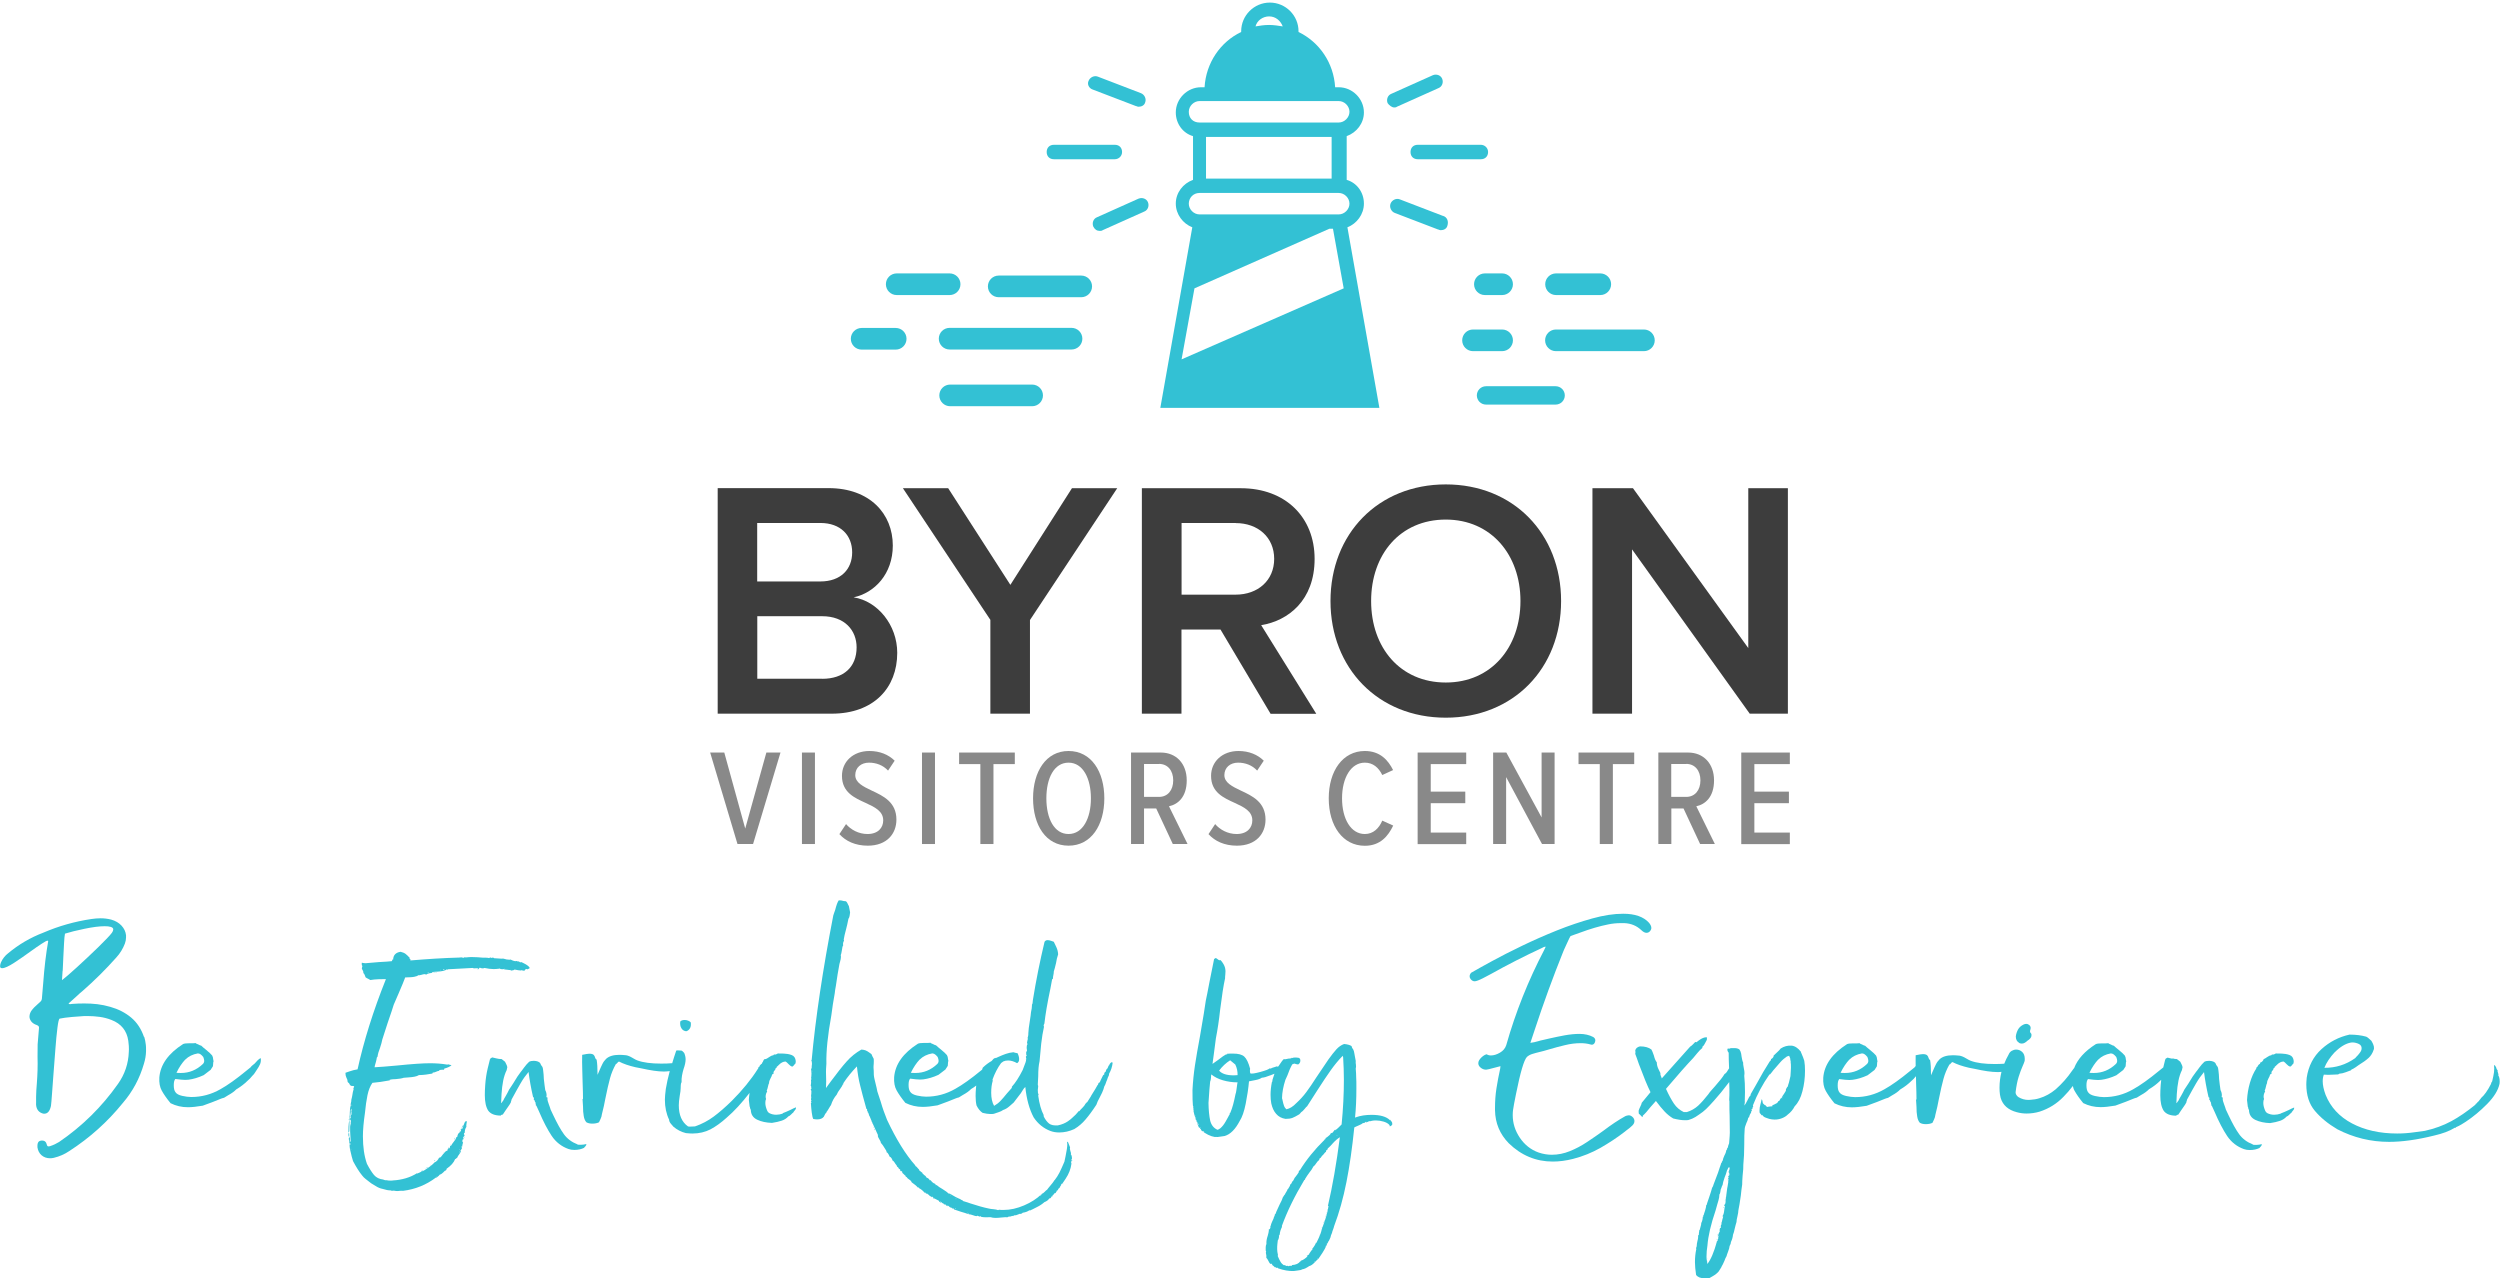 <?xml version="1.0" encoding="UTF-8"?>
<svg xmlns="http://www.w3.org/2000/svg" id="uuid-6b4ac015-14dd-4871-8d30-cde4cf366d31" viewBox="0 0 242.41 123.92">
  <path d="M69.59,47.33h10.75c4,0,6.23,2.49,6.23,5.57,0,2.75-1.77,4.59-3.8,5.02,2.33.36,4.23,2.69,4.23,5.38,0,3.38-2.26,5.9-6.36,5.9h-11.05v-21.86ZM79.55,56.38c1.97,0,3.08-1.18,3.08-2.82s-1.11-2.85-3.08-2.85h-6.13v5.67h6.13ZM79.72,65.82c2.1,0,3.34-1.15,3.34-3.05,0-1.64-1.15-3.02-3.34-3.02h-6.29v6.06h6.29Z" fill="#3d3d3d" stroke-width="0"></path>
  <path d="M96.04,60.12l-8.49-12.78h4.39l6.03,9.37,5.97-9.37h4.39l-8.46,12.78v9.08h-3.84v-9.08Z" fill="#3d3d3d" stroke-width="0"></path>
  <path d="M118.36,61.04h-3.8v8.16h-3.84v-21.86h9.6c4.33,0,7.15,2.82,7.15,6.85s-2.56,6-5.18,6.43l5.34,8.59h-4.43l-4.85-8.16ZM119.81,50.71h-5.24v6.95h5.24c2.16,0,3.74-1.38,3.74-3.47s-1.57-3.47-3.74-3.47Z" fill="#3d3d3d" stroke-width="0"></path>
  <path d="M140.19,46.97c6.56,0,11.18,4.79,11.18,11.31s-4.62,11.31-11.18,11.31-11.18-4.79-11.18-11.31,4.62-11.31,11.18-11.31ZM140.19,50.38c-4.43,0-7.24,3.38-7.24,7.9s2.82,7.9,7.24,7.9,7.24-3.41,7.24-7.9-2.85-7.9-7.24-7.9Z" fill="#3d3d3d" stroke-width="0"></path>
  <path d="M158.25,53.27v15.93h-3.84v-21.86h3.93l11.18,15.5v-15.5h3.84v21.86h-3.7l-11.41-15.93Z" fill="#3d3d3d" stroke-width="0"></path>
  <path d="M100.08,37.29h-7.95c-.58,0-1.05.47-1.05,1.05s.47,1.05,1.05,1.05h7.95c.58,0,1.05-.47,1.05-1.05s-.47-1.05-1.05-1.05Z" fill="#33c1d4" stroke-width="0"></path>
  <path d="M104.84,26.72h-8c-.58,0-1.05.47-1.05,1.05s.47,1.05,1.05,1.05h8c.58,0,1.05-.47,1.05-1.05s-.47-1.05-1.05-1.05Z" fill="#33c1d4" stroke-width="0"></path>
  <path d="M104.95,32.84c0-.58-.47-1.05-1.05-1.05h-11.82c-.58,0-1.05.47-1.05,1.05s.47,1.05,1.05,1.05h11.82c.58,0,1.05-.47,1.05-1.05Z" fill="#33c1d4" stroke-width="0"></path>
  <path d="M145.65,31.95h-2.82c-.58,0-1.05.47-1.05,1.05s.47,1.05,1.05,1.05h2.82c.58,0,1.05-.47,1.05-1.05s-.47-1.05-1.05-1.05Z" fill="#33c1d4" stroke-width="0"></path>
  <path d="M86.85,31.8h-3.3c-.58,0-1.05.47-1.05,1.05s.47,1.05,1.05,1.05h3.3c.58,0,1.05-.47,1.05-1.05s-.47-1.05-1.05-1.05Z" fill="#33c1d4" stroke-width="0"></path>
  <path d="M150.88,26.51c-.58,0-1.05.47-1.05,1.05s.47,1.05,1.05,1.05h4.29c.58,0,1.05-.47,1.05-1.05s-.47-1.05-1.05-1.05h-4.29Z" fill="#33c1d4" stroke-width="0"></path>
  <path d="M92.08,26.51h-5.13c-.58,0-1.05.47-1.05,1.05s.47,1.05,1.05,1.05h5.13c.58,0,1.05-.47,1.05-1.05s-.47-1.05-1.05-1.05Z" fill="#33c1d4" stroke-width="0"></path>
  <path d="M145.65,26.51h-1.67c-.58,0-1.05.47-1.05,1.05s.47,1.05,1.05,1.05h1.67c.58,0,1.05-.47,1.05-1.05s-.47-1.05-1.05-1.05Z" fill="#33c1d4" stroke-width="0"></path>
  <path d="M159.4,31.95h-8.53c-.58,0-1.05.47-1.05,1.05s.47,1.05,1.05,1.05h8.53c.58,0,1.05-.47,1.05-1.05s-.47-1.05-1.05-1.05Z" fill="#33c1d4" stroke-width="0"></path>
  <path d="M150.84,37.45h-6.75c-.49,0-.89.4-.89.89s.4.89.89.89h6.75c.49,0,.89-.4.89-.89s-.4-.89-.89-.89Z" fill="#33c1d4" stroke-width="0"></path>
  <path d="M124.38,2.56c-.21-.56-.7-.97-1.32-.97s-1.18.42-1.32.97c.42-.07.84-.14,1.32-.14.42,0,.9.07,1.32.14Z" fill="none" stroke-width="0"></path>
  <path d="M143.59,14.04h-6.12c-.42,0-.7.28-.7.7s.28.7.7.7h6.12c.42,0,.7-.28.7-.7s-.35-.7-.7-.7Z" fill="#33c1d4" stroke-width="0"></path>
  <path d="M108.8,14.74c0-.42-.28-.7-.7-.7h-5.91c-.42,0-.7.28-.7.7s.28.7.7.7h5.91c.35,0,.7-.28.7-.7Z" fill="#33c1d4" stroke-width="0"></path>
  <path d="M105.95,8.68l4.18,1.6c.07,0,.14.07.28.07.28,0,.56-.14.63-.42.14-.35-.07-.77-.42-.9l-4.17-1.6c-.35-.14-.77.07-.9.42-.14.28,0,.7.42.84Z" fill="#33c1d4" stroke-width="0"></path>
  <path d="M135.17,10.42c.07,0,.21,0,.28-.07l4.04-1.81c.35-.14.49-.56.35-.9-.14-.35-.56-.49-.9-.35l-4.04,1.81c-.35.14-.49.56-.35.9.14.21.42.42.63.42Z" fill="#33c1d4" stroke-width="0"></path>
  <path d="M139.9,20.93l-4.17-1.6c-.35-.14-.77.07-.9.42s.07.77.42.9l4.18,1.6c.07,0,.14.07.28.07.28,0,.56-.14.63-.42.14-.42,0-.84-.42-.97Z" fill="#33c1d4" stroke-width="0"></path>
  <path d="M110.4,19.26l-4.04,1.81c-.35.14-.49.56-.35.9.14.28.35.42.63.42.07,0,.21,0,.28-.07l4.04-1.81c.35-.14.49-.56.35-.9-.14-.35-.56-.49-.9-.35Z" fill="#33c1d4" stroke-width="0"></path>
  <path d="M133.75,39.55l-3.1-17.51c.9-.35,1.6-1.25,1.6-2.3,0-1.11-.7-2.02-1.67-2.3v-4.24c.97-.35,1.67-1.25,1.67-2.3,0-1.32-1.11-2.44-2.44-2.44h-.35c-.14-2.37-1.53-4.38-3.55-5.36v-.07c0-1.53-1.25-2.78-2.78-2.78s-2.78,1.25-2.78,2.78v.07c-2.02.97-3.41,2.99-3.55,5.36h-.35c-1.32,0-2.44,1.11-2.44,2.44,0,1.11.7,2.02,1.67,2.3v4.24c-.97.35-1.67,1.25-1.67,2.3s.7,1.95,1.6,2.3l-3.1,17.51h21.24ZM123.06,1.59c.63,0,1.11.42,1.32.97-.42-.07-.9-.14-1.32-.14-.49,0-.9.07-1.32.14.14-.56.7-.97,1.32-.97ZM115.27,10.84c0-.56.49-1.04,1.04-1.04h13.5c.56,0,1.04.49,1.04,1.04s-.49,1.04-1.04,1.04h-13.5c-.63,0-1.04-.42-1.04-1.04ZM129.12,13.28v4.04h-12.18v-4.04h12.18ZM114.57,34.85l1.25-6.89,13.08-5.78h.35l1.04,5.78-15.73,6.89ZM129.81,20.79h-13.5c-.56,0-1.04-.49-1.04-1.04s.42-1.04,1.04-1.04h13.5c.56,0,1.04.49,1.04,1.04s-.49,1.04-1.04,1.04Z" fill="#33c1d4" stroke-width="0"></path>
  <path d="M71.51,81.84l-2.65-8.87h1.37l2.03,7.37,2.05-7.37h1.37l-2.66,8.87h-1.52Z" fill="#898989" stroke-width="0"></path>
  <path d="M77.76,81.84v-8.87h1.26v8.87h-1.26Z" fill="#898989" stroke-width="0"></path>
  <path d="M82.03,79.9c.47.55,1.22.97,2.09.97,1.02,0,1.52-.61,1.52-1.32,0-.89-.8-1.28-1.69-1.69-1.08-.49-2.31-1.02-2.31-2.63,0-1.37,1.08-2.41,2.66-2.41,1.01,0,1.85.35,2.45.94l-.64.96c-.49-.53-1.16-.77-1.85-.77-.77,0-1.33.48-1.33,1.21s.76,1.1,1.6,1.5c1.12.52,2.39,1.12,2.39,2.81,0,1.37-.92,2.53-2.78,2.53-1.21,0-2.13-.44-2.75-1.12l.65-.98Z" fill="#898989" stroke-width="0"></path>
  <path d="M89.4,81.84v-8.87h1.26v8.87h-1.26Z" fill="#898989" stroke-width="0"></path>
  <path d="M95.06,81.84v-7.75h-2.06v-1.12h5.4v1.12h-2.07v7.75h-1.26Z" fill="#898989" stroke-width="0"></path>
  <path d="M103.61,72.82c2.21,0,3.47,2,3.47,4.59s-1.26,4.59-3.47,4.59-3.44-2-3.44-4.59,1.25-4.59,3.44-4.59ZM103.61,73.95c-1.4,0-2.15,1.5-2.15,3.46s.76,3.46,2.15,3.46,2.17-1.53,2.17-3.46-.77-3.46-2.17-3.46Z" fill="#898989" stroke-width="0"></path>
  <path d="M113.72,81.84l-1.61-3.45h-1.18v3.45h-1.26v-8.87h2.89c1.48,0,2.51,1.06,2.51,2.7s-.88,2.33-1.72,2.51l1.8,3.66h-1.42ZM112.38,74.08h-1.45v3.19h1.45c.85,0,1.38-.65,1.38-1.6s-.53-1.6-1.38-1.6Z" fill="#898989" stroke-width="0"></path>
  <path d="M117.82,79.9c.47.55,1.22.97,2.09.97,1.02,0,1.52-.61,1.52-1.32,0-.89-.8-1.28-1.69-1.69-1.08-.49-2.31-1.02-2.31-2.63,0-1.37,1.08-2.41,2.66-2.41,1.01,0,1.85.35,2.45.94l-.64.96c-.49-.53-1.16-.77-1.85-.77-.77,0-1.33.48-1.33,1.21s.76,1.1,1.6,1.5c1.12.52,2.39,1.12,2.39,2.81,0,1.37-.92,2.53-2.78,2.53-1.21,0-2.13-.44-2.75-1.12l.65-.98Z" fill="#898989" stroke-width="0"></path>
  <path d="M128.84,77.41c0-2.66,1.36-4.59,3.5-4.59,1.48,0,2.26.89,2.74,1.85l-1.05.48c-.35-.72-.9-1.2-1.69-1.2-1.34,0-2.21,1.46-2.21,3.46s.86,3.46,2.21,3.46c.82,0,1.38-.56,1.69-1.3l1.06.48c-.48,1.01-1.25,1.96-2.75,1.96-2.14,0-3.5-1.93-3.5-4.59Z" fill="#898989" stroke-width="0"></path>
  <path d="M137.46,81.84v-8.87h4.71v1.12h-3.44v2.67h3.35v1.12h-3.35v2.85h3.44v1.12h-4.71Z" fill="#898989" stroke-width="0"></path>
  <path d="M149.52,81.84l-3.48-6.49v6.49h-1.26v-8.87h1.28l3.42,6.29v-6.29h1.26v8.87h-1.21Z" fill="#898989" stroke-width="0"></path>
  <path d="M155.12,81.84v-7.75h-2.06v-1.12h5.4v1.12h-2.07v7.75h-1.26Z" fill="#898989" stroke-width="0"></path>
  <path d="M164.85,81.84l-1.61-3.45h-1.18v3.45h-1.26v-8.87h2.89c1.48,0,2.51,1.06,2.51,2.7s-.88,2.33-1.72,2.51l1.8,3.66h-1.42ZM163.5,74.08h-1.45v3.19h1.45c.85,0,1.38-.65,1.38-1.6s-.53-1.6-1.38-1.6Z" fill="#898989" stroke-width="0"></path>
  <path d="M168.84,81.84v-8.87h4.71v1.12h-3.44v2.67h3.35v1.12h-3.35v2.85h3.44v1.12h-4.71Z" fill="#898989" stroke-width="0"></path>
  <path d="M13.97,100.57c-.27-.8-.69-1.43-1.25-1.9-.56-.47-1.24-.82-2.02-1.04-.42-.12-.84-.21-1.26-.26-.42-.05-.84-.07-1.25-.07s-.78.01-1.17.04c-.03,0-.06,0-.09.01-.04.01-.08.02-.13.02s-.1-.02-.16-.06c.31-.28.61-.55.91-.82.13-.13.27-.25.42-.37,1.17-1.02,2.27-2.11,3.3-3.27.37-.4.65-.86.84-1.36.07-.2.11-.39.11-.58v-.11s0-.12,0-.12c-.04-.35-.19-.66-.44-.93-.25-.27-.58-.46-.99-.58-.35-.09-.7-.13-1.04-.13-.3,0-.59.03-.88.07-1.62.24-3.17.68-4.66,1.32-1.26.48-2.4,1.15-3.42,2-.3.23-.53.52-.69.87-.06.14-.09.26-.09.36v.05c0,.11.07.17.19.17.25,0,.64-.18,1.18-.53.54-.35,1.08-.73,1.63-1.13.39-.28.73-.52,1.03-.71.29-.2.49-.3.58-.3h.01s.04.01.04.04v.03c-.21,1.19-.37,2.53-.48,4.04-.04.57-.09,1.08-.13,1.53-.01.09-.04.15-.08.21-.04.05-.09.1-.14.14-.07.06-.14.12-.19.17-.24.2-.45.42-.63.67-.1.17-.15.33-.16.49v.1c.02.17.09.32.21.46.12.13.28.23.49.3.13.05.21.12.22.21v.05s0,.05,0,.05c0,.11-.02.23-.03.35-.04.4-.07.81-.1,1.21,0,.4-.01.81-.01,1.21,0,.21.01.43.01.65s0,.44-.01.66c-.01.43-.04.87-.07,1.3-.04.41-.06.83-.07,1.25v.31s0,.16,0,.16v.16c-.01.06,0,.12,0,.18.04.45.27.73.68.84.04,0,.07.01.11.01.33,0,.54-.25.65-.75.03-.21.06-.58.1-1.13.04-.55.09-1.18.14-1.9.06-.83.13-1.66.19-2.48.06-.82.13-1.52.2-2.08.07-.56.14-.86.22-.88.3-.06.69-.12,1.18-.16.49-.04.89-.07,1.21-.09h.33c.38,0,.77.03,1.15.08.38.05.77.15,1.15.3.94.36,1.49,1.04,1.63,2.02l.02.19c.03.21.04.42.04.63,0,.09,0,.17-.01.25-.04,1.14-.39,2.18-1.05,3.11-1.56,2.22-3.46,4.09-5.71,5.63-.26.16-.55.3-.86.4,0,0-.01,0-.02.01-.04.01-.09.02-.13.02s-.08-.01-.11-.03c-.03-.02-.05-.07-.07-.14-.06-.27-.22-.4-.46-.4-.04,0-.07,0-.1.01-.14.02-.23.08-.28.17s-.07.18-.07.28v.2c.05.32.18.58.4.77.22.19.5.29.82.29.11,0,.23-.01.36-.04.55-.13,1.05-.35,1.51-.66,1.98-1.28,3.71-2.83,5.18-4.65.96-1.11,1.64-2.38,2.06-3.83.12-.39.19-.79.2-1.19v-.16c0-.16,0-.31-.02-.47-.03-.26-.08-.53-.16-.8ZM6.08,94.14c.02-.4.04-.84.06-1.31.03-.48.05-.94.07-1.36.02-.42.05-.74.09-.94.48-.15,1.11-.31,1.89-.47.77-.16,1.43-.25,1.97-.25.24,0,.44.02.59.07.15.05.23.12.23.23v.02c0,.09-.04.19-.13.32-.21.28-.66.74-1.33,1.4-.68.66-1.36,1.3-2.05,1.93-.69.63-1.18,1.05-1.46,1.26.02-.21.04-.51.06-.91Z" fill="#33c1d4" stroke-width="0"></path>
  <path d="M25,102.79c-.09.1-.16.18-.22.24-.04.06-.12.13-.24.22-.12.09-.2.17-.24.24l-.41.33c-.97.8-1.81,1.4-2.51,1.79-.89.51-1.83.76-2.84.76-.26,0-.55-.04-.87-.11-.32-.07-.54-.19-.65-.35-.12-.15-.17-.37-.17-.68s.05-.49.15-.61c.44.06.76.09.98.09l.31-.02c.45-.06.94-.2,1.46-.44l.68-.52s.05-.1.1-.16c.05-.07.09-.13.12-.19.01-.07.02-.16.02-.25s.01-.17.04-.23c-.01-.03-.04-.16-.07-.39l-.07-.17c-.1-.13-.3-.31-.59-.55-.17-.13-.33-.27-.48-.41-.04,0-.09-.01-.14-.04-.05-.03-.1-.05-.14-.07-.01-.01-.05-.03-.12-.05-.07-.02-.11-.05-.12-.08-.06.01-.15.02-.28.02h-.39c-.25,0-.43.02-.55.07-1.44.92-2.21,2-2.31,3.25-.03.51.05.94.24,1.28.19.34.47.75.85,1.21.52.26,1.08.39,1.68.39.38,0,.86-.05,1.44-.15.09-.03.42-.15,1-.37l.5-.2c.07-.03.16-.06.25-.1.09-.04.2-.07.32-.1l.39-.24c.35-.19.61-.38.79-.57.42-.25.79-.53,1.11-.85.13-.1.28-.26.46-.48.07-.06.15-.15.22-.26.07-.12.13-.2.17-.26.16-.23.28-.43.35-.6.07-.17.09-.36.07-.58-.1.03-.2.09-.28.2ZM17.97,102.74c.31-.31.71-.51,1.22-.6.12.01.21.05.27.1.07.05.15.13.25.25.06.15.09.27.09.37,0,.12-.04.22-.13.31-.61.58-1.32.87-2.12.87-.19,0-.33,0-.44-.02.26-.54.55-.96.85-1.28Z" fill="#33c1d4" stroke-width="0"></path>
  <path d="M42.39,112.46s-.03.02-.03.01c0,0-.01,0-.01.01.03,0,.04,0,.04-.02Z" fill="#33c1d4" stroke-width="0"></path>
  <path d="M42.46,112.33s.03.01.03,0c0-.01.02-.02.03-.02l-.02-.04s.01.04-.01.04-.03,0-.03.02Z" fill="#33c1d4" stroke-width="0"></path>
  <rect x="43.66" y="110.97" width=".04" height=".02" fill="#33c1d4" stroke-width="0"></rect>
  <path d="M42.11,112.59l.11-.09s-.04,0-.09.02c-.04.01-.05.04-.02.07Z" fill="#33c1d4" stroke-width="0"></path>
  <path d="M43.03,111.76s.03-.01.03-.03c0-.02,0-.04-.01-.05l-.02.09Z" fill="#33c1d4" stroke-width="0"></path>
  <polygon points="41.24 113.35 41.22 113.31 41.19 113.35 41.24 113.35" fill="#33c1d4" stroke-width="0"></polygon>
  <path d="M40.93,113.44h-.04v.04s.04,0,.04-.04Z" fill="#33c1d4" stroke-width="0"></path>
  <polygon points="33.88 111 33.88 111 33.88 110.99 33.88 111" fill="#33c1d4" stroke-width="0"></polygon>
  <path d="M33.93,108.84v.05s.01.03.04.01c0-.03-.01-.05-.04-.07Z" fill="#33c1d4" stroke-width="0"></path>
  <path d="M42.07,94.28h-.09v.02c.07.01.1,0,.09-.02Z" fill="#33c1d4" stroke-width="0"></path>
  <path d="M41.35,113.22s.02.07.07.07c0-.01,0-.04.02-.07.01-.03,0-.05-.02-.07,0,.01,0,.03-.01.05,0,.02-.03.03-.05.01Z" fill="#33c1d4" stroke-width="0"></path>
  <path d="M41.78,112.94s-.04.02-.04.07c.03.01.04,0,.04-.07Z" fill="#33c1d4" stroke-width="0"></path>
  <path d="M44.77,109.32s.02.06.01.09c0,.03,0,.04.01.04,0-.01,0-.04.02-.08.01-.04,0-.06-.04-.06Z" fill="#33c1d4" stroke-width="0"></path>
  <path d="M33.86,107.88s.02,0,.02-.02c0,.01,0,.02-.01.01,0,0-.01,0-.01.01Z" fill="#33c1d4" stroke-width="0"></path>
  <path d="M33.82,109.82c-.03.09-.04.15-.04.17l.02.2s.03.02.03.01c0,0,.03,0,.05.01-.01-.03-.02-.07-.02-.13v-.12c0-.07-.01-.11-.04-.14Z" fill="#33c1d4" stroke-width="0"></path>
  <path d="M44.82,109.29s.05,0,.07-.07c.01-.06.03-.09.04-.09-.01-.01-.04,0-.07.03-.03.04-.04.08-.04.12Z" fill="#33c1d4" stroke-width="0"></path>
  <path d="M42.3,114.19s.03,0,.01-.03h-.04s.01.03.03.03Z" fill="#33c1d4" stroke-width="0"></path>
  <path d="M42.09,94.26s0,.04.04.04.05-.01.02-.04c0,.01,0,.01-.02,0-.01-.01-.03-.01-.04,0Z" fill="#33c1d4" stroke-width="0"></path>
  <path d="M42.33,94.26h-.04s-.02.01-.02.04c.04,0,.07-.01.07-.04Z" fill="#33c1d4" stroke-width="0"></path>
  <rect x="42.18" y="94.26" width=".04" height=".04" fill="#33c1d4" stroke-width="0"></rect>
  <path d="M44.6,109.73s0-.04.01-.07c0-.03,0-.05-.01-.07,0,.01,0,.04-.02.07-.01.03,0,.05.02.07Z" fill="#33c1d4" stroke-width="0"></path>
  <path d="M44.09,110.42s.03-.07.01-.1c-.01.03-.03.06-.04.09-.01.03-.03.06-.04.09.03-.01.05-.04.08-.08Z" fill="#33c1d4" stroke-width="0"></path>
  <path d="M48.44,93.89s.06.07.14.08c.08,0,.14.01.19.01.03,0,.05,0,.08-.02.02-.01.04-.03.05-.04v.09h.11c.07,0,.16.01.25.03.09.02.18.03.25.01,0,.04.01.07.04.07.03-.01.08-.03.15-.03.07,0,.14-.03.2-.08.26.06.46.09.59.09.03.01.05.01.07-.01.01-.02.03-.03.04-.03.01.03.05.05.11.05.06,0,.1.02.13.03.03-.06.07-.11.12-.15.05-.04.11-.04.19,0,.01-.01.05-.03.1-.05.05-.02.09-.05.12-.08-.06-.1-.13-.19-.23-.25-.09-.07-.2-.13-.32-.19-.12-.06-.2-.1-.26-.13-.1.04-.18.02-.24-.07-.03,0-.06,0-.09.01-.03,0-.07-.01-.11-.05l-.11.02c-.1,0-.2-.02-.31-.07-.1-.04-.17-.07-.2-.09l-.11.02c-.17,0-.37-.04-.59-.11-.12.01-.27.01-.45-.01-.18-.02-.33-.03-.45-.03v-.04s-.07.01-.09,0c-.01-.01-.04-.02-.07-.02-.04.03-.08.04-.11.03-.03,0-.06-.03-.09-.05-.01.01-.05.04-.11.07-.12-.03-.23-.04-.35-.04h-.26c-.12-.01-.28-.03-.5-.04-.22-.01-.41-.02-.59-.02-.13,0-.33.01-.59.04-.01,0-.03,0-.03-.02,0-.01-.03-.02-.05-.02-.03.06-.07.08-.11.07-.04,0-.11-.01-.2-.04-.06.01-.14.02-.24.02-1.48.04-3.06.14-4.71.28-.01-.03-.02-.05-.01-.07,0-.01.01-.04.01-.07h-.09s0-.03.01-.04c0-.01.01-.04.01-.07-.16-.17-.3-.31-.41-.39-.12-.09-.28-.15-.48-.2-.47.07-.71.33-.72.76h-.09c0,.09-.01.14-.04.15-.26.03-.68.06-1.27.09l-1.29.11s-.1-.02-.17-.02-.13-.01-.17-.04c-.01.03-.02.07-.02.13,0,.12.03.18.09.2-.03.01-.05.05-.05.11,0,.06-.02.09-.03.11.01.06.05.13.1.22.05.09.07.17.05.24.06.04.11.11.14.21.04.09.06.16.08.21.09.06.17.11.25.14.08.04.15.08.21.12.23-.04.51-.07.82-.08.31,0,.54-.01.69-.01-1.24,3.1-2.15,6.02-2.75,8.75-.28.04-.53.11-.76.19-.23.08-.37.13-.41.14v.09c0,.13.03.25.08.36.05.11.08.19.1.23.01.06.02.11.02.14s0,.06.02.08c.01.03.04.05.07.07.03.01.05.04.07.07.06.15.14.23.24.24h.07l.17.02c-.03.13-.06.21-.09.24.03,0,.04.01.04.04-.06.19-.1.39-.13.61-.01.09-.05.25-.11.5,0,.01,0,.01.02,0,.01-.01.01,0,0,.02-.01.07-.03.15-.05.23-.02.08-.03.16-.01.23-.06.17-.09.39-.09.65,0,.31-.04.56-.11.76.01.01.03.01.04,0,.01-.01.02-.01.02,0-.04.19-.07.41-.08.65,0,.25-.01.43-.01.55.06-.01.09-.07.09-.17l.02-1.24s.04-.06.04-.09v-.22h.07c0-.15.02-.25.07-.31-.03-.01-.05-.01-.05.01,0,.02-.02.03-.03.03,0-.15.03-.25.09-.31v.59s-.03.02-.05.01c-.02,0-.03,0-.03.01,0,.07-.01.16-.03.25-.02.09-.03.19-.01.27.01,0,.03,0,.03-.02,0-.01.02,0,.03.02l-.02.55s-.02-.07-.02-.11,0-.08-.02-.11c-.03.49-.01,1.06.04,1.68-.04.07-.07.12-.09.13v-.09l.02-.26c0-.07-.02-.13-.07-.17-.03.03-.04.08-.04.15,0,.04,0,.1.02.17.01.07.01.15,0,.22.01.01.03.01.04,0,.01-.01.02-.01.02,0,0,.07,0,.14,0,.22.01-.03.03-.05.04-.07.01-.02.02-.05.02-.1.03.03.04.07.02.11-.01.04-.04.06-.09.06,0,.14.02.29.05.45.05.24.11.47.16.68.06.21.1.36.13.45.31.58.6,1.05.89,1.4.09.12.2.23.33.33.13.1.23.17.28.22l.26.2c.06.03.2.12.43.26.23.15.45.24.67.28.31.1.57.15.81.15.04.04.14.05.28.02.15.03.25.04.31.04.07,0,.16,0,.27-.02.11-.01.21-.01.32,0,1.18-.15,2.24-.57,3.19-1.29,0-.01.01-.02.03-.02s.03,0,.01.02h.04s.06-.07.13-.12c.07-.05.12-.1.13-.14.13-.04.25-.12.35-.22.1-.1.16-.16.17-.17.12-.03.17-.09.17-.2.42-.29.7-.6.83-.94h.02s.05-.02.08-.05c.02-.04.05-.06.1-.08.03-.09.09-.2.2-.34.1-.14.16-.24.17-.32,0,.01-.01.02-.03.02s-.03,0-.03-.02c.01-.04.05-.1.1-.16.05-.07.07-.14.05-.23,0-.01-.01,0-.03.03-.02.04-.04.04-.05.01,0-.01,0-.03.02-.05.01-.02.04-.03.09-.03,0-.07.01-.15.03-.22.02-.07.04-.13.05-.17-.04-.01-.07-.06-.07-.13,0-.1.04-.19.11-.26,0,.01,0,.04-.02.07-.01.03,0,.04.02.04.01-.03.02-.07.01-.11,0-.04-.03-.07-.05-.09.01-.03.04-.06.07-.09.03-.03.05-.06.07-.09,0-.04,0-.07-.02-.09-.01-.01-.03-.03-.04-.04,0-.01,0-.04.01-.07,0-.03.02-.06.03-.09,0,.01,0,.03.01.03,0,0,.02.01.03.01,0-.28.06-.48.17-.61-.01-.03-.02-.07-.02-.13s.01-.13.03-.22c.02-.09.03-.15.01-.2h-.02c-.09,0-.15.06-.2.19-.04.12-.08.21-.11.25v.04s-.01.07-.04.11c-.03.04-.03.08,0,.11-.03,0-.06.01-.09.04-.03.03-.05.04-.07.04,0,0,0,0,0,0,.01-.05,0-.08-.02-.09,0,.04,0,.08-.02.11-.01.03-.02.05-.02.07.03,0,.04-.03.06-.07,0,.07-.02.13-.06.18-.04.06-.08.11-.11.15l-.04-.04c0,.12-.03.15-.09.09v.04s-.02.1-.05.16c-.04.07-.04.11-.01.14-.06,0-.12.04-.17.13.01.01.03.01.04,0-.04.09-.12.21-.24.36-.12.15-.2.27-.24.36-.01.01-.03.03-.04.03-.01,0-.04,0-.07-.03v.07c0,.12-.05.2-.15.24,0-.01.01-.04.03-.08.02-.04.03-.06.01-.08-.01.04-.04.09-.09.15-.04.06-.06.12-.04.17-.1.03-.2.09-.28.19-.09.09-.15.16-.17.19-.1.16-.21.28-.33.35v-.09c-.12.26-.28.44-.48.52-.2.23-.57.51-1.09.83l-.07-.07c0,.07-.01.11-.04.11l-.04-.02c-.06.06-.14.11-.24.15-.1.04-.17.07-.22.09v-.04c-.32.2-.68.37-1.09.49-.41.12-.82.19-1.22.21-.04.01-.13.02-.26.02-.15,0-.28-.01-.39-.04-.03.01-.07.01-.11,0-.04-.01-.08-.02-.11-.02,0-.01-.01-.02-.04-.02s-.04,0-.04-.02c-.39-.04-.69-.19-.91-.44-.21-.25-.44-.61-.69-1.09-.26-.74-.39-1.63-.39-2.66,0-.64.07-1.4.2-2.29.06-.64.14-1.2.24-1.69.1-.49.26-.89.48-1.21.49-.04,1.05-.12,1.68-.24.01,0,.01-.01,0-.03-.01-.02,0-.03.02-.03.13-.03.24-.05.34-.05.09,0,.17-.01.23-.01.35-.03.6-.07.76-.13.13-.01.3-.03.51-.04.21-.01.4-.04.56-.07.16-.03.3-.08.41-.15.47-.01.9-.07,1.31-.15,0-.01,0-.03.01-.05,0-.02.03-.04.05-.05h.04c.07,0,.16-.03.27-.08.11-.05.2-.08.27-.08,0-.04.03-.07.09-.09.06-.01.12-.02.2-.02h.2s0-.07.02-.11c.33-.09.57-.2.7-.33-.03-.01-.07-.03-.12-.03-.05,0-.11-.03-.16-.05-.03.01-.08.02-.15.02-.52-.09-1.08-.13-1.66-.13-.67,0-1.73.07-3.19.22-.99.09-1.72.15-2.18.17.01-.1.05-.25.11-.44.06-.19.09-.36.11-.5l.07-.09c.03-.25.11-.53.24-.85.12-.36.19-.63.22-.81l.52-1.61c.32-.93.52-1.52.59-1.77.15-.35.31-.72.48-1.11.32-.74.53-1.25.63-1.53.06,0,.23,0,.5-.02.28-.01.51-.06.7-.13.01,0,.02-.01.01-.03,0-.02,0-.03.03-.03.07.01.18,0,.32-.04.14-.04.24-.07.32-.07l.17.04c.07-.06.17-.1.29-.12.12-.02.22-.04.29-.05-.01-.03-.01-.05,0-.07.2-.03.36-.04.46-.04.23-.01.43-.04.58-.07.15-.03.29-.09.4-.17l-.02.09s.05-.01.05-.04c0-.03.02-.04.03-.04l2.42-.13s.06.04.13.04c.04,0,.11,0,.2-.01.09,0,.15,0,.2.03,0,.03-.03.07-.09.11.06-.01.11-.05.15-.1.04-.05.07-.08.09-.1.09.04.17.07.26.07s.15-.01.2-.04c.32.07.62.11.89.11.12,0,.31-.01.57-.04ZM33.98,107.91s-.01.06-.01.08c-.03-.01-.04-.04-.02-.07.01-.03.02-.06.02-.09.01.01.02.04.01.08ZM33.97,108.4s0-.03.01-.05c0-.02,0-.05-.01-.1.03,0,.04.03.04.09s-.01.08-.04.07ZM34.04,111.28s.01.04,0,.07c-.03,0-.04,0-.02-.02.01-.01.02-.03.02-.04ZM34.01,111.48l.02-.07s.04.01.02.04c-.01.03-.03.04-.04.02ZM34.12,107.2s-.04-.03-.02-.05c.01-.02.02-.04.02-.05.01.01.02.03.02.05s0,.04-.02.05ZM45.21,109.25s-.02,0-.02.02c-.01,0-.02-.01-.02-.04.03,0,.04,0,.04.02ZM44.55,111.43h.04v.04h-.04v-.04ZM44.58,111.65s.02.03.01.05c0,.02-.01.04-.01.05-.03,0-.04-.01-.03-.04,0-.03.02-.05.03-.07ZM42.35,114.08s.02-.02.02-.03c.01.01.02.03.01.04,0,.01-.02.02-.03.02-.01-.01-.01-.03,0-.03ZM41.5,94.31s-.04-.01-.02-.05c.06,0,.09,0,.09.02-.01.01-.04.03-.07.03ZM42.7,94.07s-.01-.02,0-.03c.04,0,.06.01.04.04-.01,0-.03,0-.04-.01ZM43.04,94.03s-.05,0-.05.01c-.01,0-.02-.02-.02-.07.03,0,.05,0,.08.01.02,0,.04,0,.05-.01,0,.04-.02.06-.05.05Z" fill="#33c1d4" stroke-width="0"></path>
  <path d="M45.04,110.27s0,.04.02.05c0-.01,0-.03.02-.05.01-.02,0-.04-.02-.05,0,.01,0,.03-.02.05Z" fill="#33c1d4" stroke-width="0"></path>
  <path d="M50.03,94.08s-.03.02-.03.01c0,0-.01,0-.01.01.03,0,.04,0,.04-.02Z" fill="#33c1d4" stroke-width="0"></path>
  <path d="M56.01,110.97c-.57-.22-1.01-.55-1.33-.99-.32-.44-.66-1.06-1.03-1.84l-.26-.55c-.04-.15-.1-.31-.17-.5-.04-.1-.08-.21-.11-.33-.03-.12-.04-.23-.02-.33-.01-.01-.04-.03-.07-.03-.03,0-.04-.03-.04-.05.01-.03.02-.08.02-.15,0-.16-.04-.33-.13-.5l-.07-.5c-.06-.44-.09-.77-.09-1-.01-.1-.03-.23-.04-.38-.01-.15-.04-.27-.07-.36-.12-.15-.18-.25-.2-.33-.04-.09-.12-.15-.24-.2-.12-.04-.25-.07-.39-.07-.19,0-.34.03-.46.09-.17.16-.34.35-.5.57-.16.22-.26.36-.31.41l-.33.46c-.28.47-.55.89-.81,1.27-.06.13-.16.33-.31.59-.15.25-.23.39-.24.44-.03.03-.07.08-.11.15-.04.07-.08.12-.11.13,0-.12.01-.41.04-.88.03-.47.08-.91.16-1.3.08-.39.19-.73.34-1.03,0-.04.01-.09.03-.15.02-.06.03-.1.03-.13-.01-.09-.05-.19-.11-.31-.06-.12-.09-.19-.11-.22l-.33-.26c-.17,0-.35-.02-.53-.07-.18-.04-.31-.07-.38-.09-.03.01-.06.03-.09.05-.03.02-.06.04-.09.05,0,.06-.01.08-.04.07-.03.1-.1.4-.22.89-.12.5-.2,1.03-.24,1.59-.03.41-.04.74-.04,1,0,.67.11,1.17.33,1.51.23.32.64.48,1.22.48.01-.04.04-.07.09-.08.04,0,.08-.02.11-.03l.26-.39c.06-.09.14-.21.25-.36.11-.15.2-.29.27-.43v-.04s.01-.06.03-.1c.02-.04.03-.08.03-.12.36-.67.66-1.2.89-1.6.23-.4.49-.76.76-1.08.09.71.23,1.53.44,2.44,0,.01.01.02.04.01.03,0,.04,0,.02.03.03.06.03.12,0,.2.06.03.09.07.1.13,0,.06.03.11.08.15v.07s0,.06.02.09c.01.03.01.07,0,.11.06.03.09.07.09.11.12.26.19.42.22.48.42.99.84,1.79,1.24,2.39.41.6.95,1.02,1.62,1.26.16.06.35.09.57.09.36,0,.68-.07.94-.2.01-.03.06-.08.13-.15.07-.07.1-.15.09-.22-.17.04-.35.07-.52.07-.16,0-.28,0-.35-.02Z" fill="#33c1d4" stroke-width="0"></path>
  <path d="M66.51,100c.15-.03.26-.11.35-.23.09-.12.13-.27.13-.43,0-.1,0-.17-.02-.22-.06-.06-.14-.11-.24-.15-.1-.04-.21-.07-.33-.07-.2,0-.35.05-.44.15-.03.25,0,.46.1.63.09.17.24.28.45.31Z" fill="#33c1d4" stroke-width="0"></path>
  <path d="M75.9,107.98c-.21.07-.43.11-.64.11-.23,0-.45-.05-.65-.15-.03-.01-.07-.04-.11-.08-.04-.04-.07-.08-.09-.12-.13-.29-.2-.55-.2-.79,0-.16.02-.29.07-.39-.03-.09-.04-.16-.04-.22,0-.19.05-.36.15-.5-.03-.03-.04-.07-.04-.11.04-.07.08-.19.11-.35.03-.16.07-.28.11-.35,0-.15.05-.3.14-.46.09-.16.15-.29.16-.39.03,0,.08-.03.15-.09l-.02-.07c0-.1.06-.2.17-.28v-.04s.01-.08.04-.11c.03-.03.06-.04.09-.04v-.09c.06-.04.14-.12.24-.22.1-.1.2-.18.31-.23.1-.05.21-.08.33-.08.07.04.17.13.29.26.12.13.24.21.34.24.07-.03.13-.08.19-.16.05-.08.1-.13.14-.16l.02-.22c-.03-.31-.16-.5-.4-.59-.24-.09-.5-.13-.77-.14-.28,0-.47-.01-.57-.01-.16.1-.28.13-.37.09-.03.06-.06.09-.09.09-.12.01-.24.07-.38.17-.13.09-.23.15-.32.19h-.04c-.09-.01-.15.04-.2.15-.03.07-.05.12-.07.16-.01,0-.03.02-.04.02v.02s-.01.05-.03.08c0,.01-.02.03-.03.04-.03.02-.06.03-.1.03,0,.03,0,.05.02.05.01,0,.01.02,0,.03h-.07s-.02.02-.02.05-.01.05-.04.03l.02.04s-.03.05-.05.05c-.02,0-.04.02-.05.03.03.03.03.05.01.05-.02,0-.05,0-.08-.01,0,.01.01.04.04.07,0,.01-.02.03-.03.05l-.02.02c-.65,1.03-1.49,2.06-2.51,3.08-.64.63-1.23,1.14-1.77,1.54-.54.4-1.14.72-1.81.95l-.46.02c-.09,0-.16,0-.22-.02-.6-.42-.89-1.11-.89-2.05,0-.23.03-.54.09-.92.06-.32.09-.56.09-.72,0-.06,0-.15.01-.28,0-.13.03-.24.08-.33-.01-.2,0-.41.04-.63.04-.22.09-.43.15-.63.13-.36.2-.68.2-.94,0-.19-.04-.39-.13-.61-.1-.13-.19-.21-.26-.24l-.35-.02c-.07,0-.13,0-.17.02-.15.43-.27.83-.39,1.22-.33.03-.69.04-1.07.04-.97,0-1.75-.1-2.31-.31-.09-.03-.25-.11-.48-.25-.23-.14-.44-.22-.61-.25-.29-.03-.51-.04-.65-.04-.58,0-1.01.13-1.29.39-.15.15-.27.31-.36.5-.09.19-.19.39-.27.59-.09.2-.15.36-.2.46,0-.66-.03-1.15-.09-1.48-.07-.03-.12-.09-.15-.2-.03-.1-.06-.17-.09-.2-.07-.12-.23-.17-.46-.17-.13,0-.36.04-.7.11-.01.45-.01.95.01,1.49.02.55.03.91.03,1.1.03.79.04,1.34.04,1.66,0,.01-.01.03-.03.04-.02.01-.03.04-.01.07l.04.63c0,.36.02.68.07.94.04.26.13.47.26.61.16.09.35.13.57.13.25,0,.47-.04.65-.13.03-.06.08-.16.15-.32.07-.15.12-.3.13-.45.06-.22.12-.48.19-.79.07-.31.11-.54.14-.7.17-.86.33-1.53.46-2.01.13-.48.32-.94.57-1.38.04,0,.09-.04.14-.11.05-.07.11-.12.16-.13.42.22.95.4,1.59.55l.57.11c.9.2,1.63.31,2.18.31.12,0,.32-.01.58-.04-.17.62-.29,1.2-.38,1.72-.06.47-.09.81-.09,1.05,0,.73.14,1.38.41,1.94,0,.13.06.26.17.39.12.13.2.23.24.28.36.31.77.52,1.22.63.29.03.5.04.63.04.65,0,1.24-.14,1.76-.41.52-.28,1.03-.65,1.54-1.11.75-.64,1.49-1.45,2.24-2.42-.03.22-.06.45-.07.68.01.1.04.3.07.59,0,.04.01.08.04.11v.04s.01.08.03.12c.02.04.04.07.05.1.01.45.22.77.62.96.4.19.88.29,1.43.31.38-.06.7-.13.96-.22.26-.09.47-.23.63-.41.09-.03.18-.09.27-.19.09-.09.16-.16.21-.19.01-.04.07-.11.15-.21.09-.09.12-.19.11-.29-.12.04-.29.12-.52.24-.31.15-.56.25-.77.33Z" fill="#33c1d4" stroke-width="0"></path>
  <path d="M84.45,108.66s0,.05.01.08c0,.02.02.02.03-.01-.01-.01-.02-.03-.02-.04s0-.02-.02-.02Z" fill="#33c1d4" stroke-width="0"></path>
  <path d="M85.06,110.1s.02.01.02,0c0-.03,0-.04-.02-.04-.01.01-.01.03,0,.04Z" fill="#33c1d4" stroke-width="0"></path>
  <path d="M103.94,112.37c0-.09,0-.17-.02-.25-.01-.08-.04-.14-.09-.19l.02-.09s-.02-.13-.07-.26c-.04-.13-.05-.24-.02-.33l-.22-.55s-.07.03-.07.09l.02.17c0,.25-.06.63-.17,1.16l-.11.52c-.19.45-.35.8-.48,1.06-.13.25-.29.51-.48.75h-.04v.04c-.07.12-.2.28-.37.48-.15.17-.25.31-.31.39-.06.03-.14.1-.24.21-.1.11-.2.17-.28.19.01.04.01.07,0,.09-.01,0-.02,0-.02-.02s0-.02-.02-.02c-.44.42-.99.78-1.67,1.07-.68.29-1.34.44-1.98.44-.2,0-.35,0-.44-.02-.01.01-.03.02-.05.02s-.04,0-.05.02c-.09-.04-.23-.07-.43-.09-.2-.01-.36-.04-.49-.07-.49-.1-1.09-.27-1.79-.5-.1-.04-.33-.12-.68-.22-.01-.04-.06-.08-.13-.1-.07-.02-.12-.05-.13-.08-.31-.12-.65-.3-1.05-.55l-.07.02c-.13-.13-.34-.28-.63-.46-.22-.12-.41-.25-.57-.39-.01-.01-.03-.01-.03.01,0,.02-.02.03-.03.03,0-.03-.01-.05-.03-.08-.02-.02-.04-.05-.05-.08-.15-.03-.29-.15-.44-.35-.03.01-.05.02-.07.02-.03-.06-.07-.11-.12-.16-.05-.05-.11-.08-.19-.1-.09-.16-.18-.25-.28-.26.01-.04,0-.07-.04-.09-.04-.01-.07-.03-.09-.04,0-.01,0-.03.02-.03.01,0,.01-.02,0-.03l-.33-.26s.01-.05-.01-.07c-.02-.01-.03-.03-.03-.04-.04-.03-.09-.08-.15-.16-.06-.08-.12-.13-.2-.16.01,0,.02-.01.02-.04-.95-1.06-1.86-2.54-2.75-4.43-.23-.57-.44-1.15-.61-1.75l-.33-1c-.03-.19-.09-.44-.17-.76-.01-.06-.05-.21-.11-.46-.06-.25-.08-.51-.07-.79-.01-.06-.02-.15-.02-.28,0-.1,0-.24.02-.4.01-.17.01-.32,0-.47-.12-.22-.19-.37-.22-.46-.03-.01-.1-.07-.22-.16-.12-.09-.24-.16-.37-.21-.13-.04-.26-.07-.39-.07-.54.31-1.02.69-1.44,1.17-.42.47-.93,1.12-1.53,1.93l-.46.63c.01-.16.02-.38.02-.65l-.02-.92c0-.15.01-.41.04-.79-.03-1.21.13-2.77.48-4.69.09-.73.2-1.44.33-2.14.01-.16.05-.4.11-.72.12-.83.22-1.47.31-1.92.01-.12.05-.26.1-.44.05-.17.08-.32.08-.44,0-.07,0-.13-.02-.17.04-.09.08-.24.11-.46.03-.26.07-.43.13-.5-.01-.03-.02-.07-.02-.13,0-.09.03-.19.09-.31.01-.03.01-.05,0-.07-.01-.01-.02-.03-.02-.04.04-.26.12-.61.24-1.05.03-.12.06-.25.1-.41.04-.16.08-.35.12-.57.04-.04.07-.11.09-.19.01-.08.03-.14.04-.19,0-.04,0-.09.02-.15.01-.06.01-.1,0-.13l-.11-.57c-.04-.06-.08-.13-.12-.23-.04-.09-.08-.16-.14-.21-.03-.03-.1-.04-.22-.04-.19-.06-.36-.08-.5-.07-.12.16-.23.47-.35.94-.03.07-.06.16-.09.25-.03.09-.06.19-.09.27-1.02,5.25-1.72,9.94-2.1,14.06,0-.03-.01-.04-.04-.04.04.1.07.2.07.31,0,.07,0,.16-.02.26-.01.1-.01.19,0,.26h-.07c.03.2.04.39.04.57,0,.1-.01.24-.04.41.01.01.03.01.04,0,.01-.01.02-.01.02,0v.07s-.05-.01-.07,0l.02.24c0,.1-.01.23-.04.37.04.03.06.08.05.15,0,.07,0,.11.03.11-.01.03-.04.08-.09.15.03.01.05.04.07.08.01.04.01.07,0,.1v.09c0,.06,0,.13-.02.23-.01.09-.01.18,0,.25,0-.01.01-.02.04-.02-.03.03-.05.09-.05.17,0,.09.01.12.05.09,0,.03-.01.06-.03.09-.02.03-.03.06-.03.09l.02.04s.04,0,.04.04c0,.01-.01.02-.04.02s-.04.01-.02.04c0,.12.01.26.03.43.02.17.04.32.05.45.04.32.09.53.15.63.17.03.3.04.37.04.31,0,.52-.09.65-.26.03-.04.06-.11.1-.2.04-.09.08-.15.14-.17l.02-.11s.02.01.02,0c.06-.07.13-.19.22-.34.09-.15.15-.26.2-.32.12-.38.3-.71.55-1,.06-.16.17-.34.33-.55.15-.2.23-.35.26-.44h.04s-.01-.06.01-.09c.02-.03.03-.05.03-.07.36-.54.79-1.07,1.29-1.59.07.68.17,1.3.31,1.83.13.54.33,1.3.61,2.29.04,0,.07.02.07.07v.09s.01.08.04.11v-.07s.05.1.02.17c.01,0,.03,0,.04-.02.03.06.05.12.07.19.01.07.02.11.02.14,0-.03,0-.04.02-.04.15.39.43,1.03.85,1.92l-.02.09c.01.07.07.17.15.31.09.13.14.25.15.35.1.09.27.33.5.72.04.07.06.13.04.17.09.04.16.12.21.23.05.11.08.18.1.21.06.01.12.06.17.14.06.08.09.15.09.21.07.03.14.1.21.21.07.11.12.19.16.23-.01.01-.02.03-.02.04.01,0,.03,0,.03-.02,0-.01.02-.02.03-.02,0,.12.05.2.15.24.04.12.11.18.2.2-.01.01-.01.04,0,.07.01.03.02.06.02.09.03,0,.06,0,.1.01.04,0,.06.03.08.08v.09s.09.06.15.13c.06.07.12.12.17.15-.01.04,0,.07.03.09.04.01.06.03.08.04.03.07.11.15.24.23.13.08.21.17.24.27.29.2.49.37.59.5h.09s.02.01.02.04.01.04.04.04c.17.09.35.23.52.44.01-.04.04-.05.07-.02.03.03.05.07.07.11.03-.03.07-.03.11-.01.04.02.07.05.07.1.03.01.04.01.04-.01s0-.03.02-.01c.03.07.08.13.16.16.08.04.13.08.16.12v-.09s.05.04.1.08c.05.04.08.09.08.16.03.01.04,0,.03-.02,0-.03,0-.04.01-.04.04.03.2.11.46.24,0,.06.03.1.09.12.06.02.09.05.11.08,0-.01,0-.03.02-.05.01-.02.04-.03.07-.01l-.02.07s.03,0,.04-.01c.01,0,.01.01,0,.05.03.01.04.01.04-.01s0-.03.02-.03c.03.01.05.04.08.08.02.04.05.06.08.08.03.01.04,0,.04-.02s0-.04.02-.04c.01.03.04.06.07.09.03.03.05.06.07.09.03,0,.04-.01.04-.03s0-.03.02-.03c.01.01.02.03.02.05s0,.04.02.05c.03-.01.04-.03.02-.04-.01-.01-.01-.02,0-.02.04,0,.09.03.14.09.05.06.11.09.16.11v-.04s.07.04.12.09c.05.04.1.06.14.04-.01-.01-.02-.03-.02-.04s0-.02.02-.02c0,.03,0,.05.02.07.01.01.03.04.04.07.15.06.36.13.65.22.35.1.57.17.68.22.01-.03.01-.05,0-.05-.01,0-.01-.01,0-.01.06,0,.09.03.09.09.12,0,.25.03.41.09.16.06.28.09.35.09.01,0,.03,0,.03-.02,0-.01.02-.02.03-.02.03,0,.07.01.13.04.06.03.1.04.13.04.01,0,.02,0,.02-.02s0-.02.02-.02.03,0,.04.02c.01.01.02.03.02.04.13.03.28.05.46.05.17,0,.33,0,.48-.01.13.04.28.07.46.07.15,0,.35-.01.61-.04.28-.03.47-.04.57-.02.03-.04.09-.07.19-.07s.16-.01.19-.04c.01,0,.04,0,.08-.02.04-.01.06,0,.08.02.01-.01.03-.03.05-.04.02-.01.04-.03.05-.04h.09c.07,0,.16-.02.26-.07.1-.04.18-.07.24-.09.01,0,.02.01.02.04.03-.01.07-.03.12-.05.05-.02.08-.05.1-.08.28-.04.49-.12.65-.24.01.01.04.02.07.02.13-.06.35-.16.65-.32.31-.15.55-.32.74-.49.09-.03.18-.08.27-.14.09-.07.16-.14.21-.23l.04.02s.06-.02.1-.07c.04-.04.05-.08.05-.11,0,.01.01.02.04.02,0-.01,0-.03-.01-.03,0,0-.01-.02-.01-.03.03-.01.04-.01.04.01s0,.03.02.03c.01-.01.03-.05.04-.1.01-.05.04-.08.07-.1.01.01.01.03,0,.04-.01.01-.01.02,0,.02.01-.01.03-.05.05-.1.02-.05.05-.08.08-.1l.02.04s.01-.06.03-.05c.02,0,.04.01.05.01,0-.04.02-.09.07-.14.04-.05.05-.08.02-.1.07,0,.12-.04.14-.11.02-.07.05-.12.08-.13.01,0,.01.01,0,.04-.01.03-.01.05,0,.07.01-.01.02-.05.02-.1s.01-.08.04-.1c-.01.03-.01.05.01.05.02,0,.04.01.05.01l-.02-.07s.03-.09.08-.14c.05-.05.07-.11.05-.16.04-.03.07-.04.09-.02.06-.09.17-.25.33-.49.16-.24.29-.48.38-.72.09-.24.16-.49.19-.75l-.04-.17s.07-.07.07-.15-.02-.12-.07-.11ZM78.71,106.35h-.02v-.04h.02v.04ZM78.71,104.06v-.04s.02,0,.02.07l-.02-.02ZM78.73,103.86s0-.04-.02-.04c.04,0,.06.02.04.07-.01.01-.02,0-.02-.02ZM91.17,116.5s.03,0,.05.02c.02.01.03.03.01.04-.04,0-.07-.02-.07-.07ZM91.28,116.58h-.02v-.02h.02v.02ZM92.15,115.86c.06,0,.08.01.07.04-.04,0-.07-.01-.07-.04ZM92.66,117.22h-.04l-.02-.04h.07v.04ZM92.68,116.28v-.07s.04,0,.04.03-.01.05-.04.03ZM93.81,117.6s-.04-.02-.02-.03c.01-.01.02-.01.02,0s0,.02.02.02c.01.01,0,.02-.02.01ZM94.55,117.78s.03-.02.03-.02c0,0,.01,0,.01.02h-.04ZM100.95,115.95s-.04.02-.07.02c0-.01,0-.03.02-.05.01-.02.03-.03.04-.01.01.01.01.03,0,.04ZM103.94,112.55v-.04s.04,0,.04.02-.01.04-.04.02Z" fill="#33c1d4" stroke-width="0"></path>
  <path d="M84.56,108.88s-.02.03-.01.06c0,.02.02.02.03.01-.01,0-.02-.01-.01-.03,0-.02,0-.03-.01-.03Z" fill="#33c1d4" stroke-width="0"></path>
  <path d="M103.09,114.84s.04-.07,0-.07c.01.01.01.03,0,.04-.01.01-.01.02,0,.02Z" fill="#33c1d4" stroke-width="0"></path>
  <path d="M84.73,109.32v-.04s-.01-.02-.04-.02c0,.04.01.07.04.07Z" fill="#33c1d4" stroke-width="0"></path>
  <path d="M84.8,109.53s.02.05.02.07c.04-.03.03-.08-.04-.15,0,.03,0,.06.02.09Z" fill="#33c1d4" stroke-width="0"></path>
  <path d="M84.91,109.82h.04s0-.02-.01-.02c0,0-.02,0-.03.02Z" fill="#33c1d4" stroke-width="0"></path>
  <path d="M107.5,103.32c-.06.15-.09.24-.11.27-.09.06-.15.16-.17.31-.06.04-.11.09-.15.15,0,.03,0,.05.01.07,0,.01,0,.04-.01.07-.04.01-.08.04-.11.07-.19.38-.3.61-.33.7-.04,0-.07.01-.09.04s-.03.05-.05.08c-.02.02-.03.05-.01.1,0,.01-.01.02-.03.01-.02,0-.03,0-.03.03-.1.19-.3.52-.59.98-.04.09-.1.19-.17.29-.07.11-.15.24-.24.38-.04.01-.07.04-.09.07-.01.03-.04.05-.07.07-.06.13-.16.26-.29.39-.14.13-.24.25-.32.35-.01,0-.03,0-.04-.02-.01-.01-.02,0-.02.02-.17.22-.37.42-.59.61-.1.1-.25.23-.46.37-.25.17-.57.31-.96.39-.38.03-.66-.03-.85-.17-.19-.15-.36-.37-.52-.68l-.02-.17c-.23-.44-.41-1.06-.52-1.86l.04-.17s-.01-.04-.03-.02c-.02.01-.03.01-.03,0l-.02-.35s.01-.18.04-.41c-.01-.01-.03-.03-.03-.06,0-.02-.01-.05-.01-.08l.04-.79c0-.6.04-1.08.13-1.46.04-.52.1-1.09.16-1.7.07-.61.16-1.16.27-1.64-.01-.01-.02-.04-.02-.07s0-.05-.02-.07c.01-.03.03-.06.04-.09.01-.03.03-.06.04-.09.09-.83.28-1.97.59-3.43l.15-.81s0-.03.02-.05c.01-.02.04-.04.07-.05v-.07c0-.07.01-.17.04-.29.03-.12.04-.24.04-.34.06-.17.13-.45.22-.83.04-.29.11-.57.2-.83-.01-.26-.08-.51-.19-.74-.11-.23-.19-.39-.23-.48-.04-.01-.13-.04-.25-.09-.12-.04-.24-.07-.34-.07-.15,0-.25.06-.31.17-.45,1.89-.83,3.78-1.13,5.65-.01.06-.02.13-.02.21s-.02.16-.07.23v.11c0,.15-.03.35-.09.61-.01.17-.05.45-.11.83-.09.54-.14.95-.15,1.22v.09c0,.09-.02.21-.07.37,0,.03.01.05.03.08.02.02.02.04-.01.05-.01,0-.02-.01-.02-.04.01.03,0,.11-.03.23-.04.12-.03.21.03.27-.06.06-.09.16-.09.31,0,.06,0,.13.02.22.01.09.01.15,0,.2-.01,0-.03,0-.04-.01-.01,0-.03,0-.04.01l.02.11s0,.07-.01.12c0,.05.01.09.05.12,0,.03-.01.06-.04.09-.03.03-.04.05-.04.07.03.09.04.15.04.17,0,.04-.01.09-.02.13,0-.01-.01-.02-.04-.02v.02h.04s0,.04,0,.05c-.02.07-.04.13-.05.19-.04.13-.14.38-.28.74-.36.71-.71,1.25-1.05,1.62.01.03.01.05,0,.08-.01.02-.02.04-.02.05l-.46.52c-.23.29-.44.53-.62.72-.18.19-.39.35-.62.48-.19-.33-.28-.76-.28-1.27,0-.45.05-.84.15-1.16l-.02-.13c.22-.6.49-1.13.83-1.59.04-.03.08-.05.11-.08.03-.02.07-.05.11-.08.13-.06.28-.09.46-.09.28,0,.57.09.87.26.13-.07.2-.2.2-.39,0-.17-.05-.36-.15-.57-.09-.01-.17-.03-.24-.05-.07-.02-.13-.04-.17-.05-.26.03-.51.08-.73.16-.23.08-.45.17-.67.27-.13.06-.24.11-.33.15,0-.01,0-.03,0-.04-.1.03-.2.09-.28.2-.04.05-.07.07-.1.11-.3.17-.58.38-.86.65-.01.06-.04.13-.06.19l-.09.07c-.97.8-1.81,1.4-2.51,1.79-.89.51-1.83.76-2.84.76-.26,0-.55-.04-.87-.11-.32-.07-.54-.19-.65-.35-.12-.15-.17-.37-.17-.68s.05-.49.15-.61c.44.06.76.09.98.09l.31-.02c.45-.06.94-.2,1.46-.44l.68-.52s.05-.1.1-.16c.05-.07.09-.13.12-.19.01-.07.02-.16.02-.25s.01-.17.04-.23c-.01-.03-.04-.16-.07-.39l-.07-.17c-.1-.13-.3-.31-.59-.55-.17-.13-.33-.27-.48-.41-.04,0-.09-.01-.14-.04-.05-.03-.1-.05-.14-.07-.01-.01-.05-.03-.12-.05-.07-.02-.11-.05-.12-.08-.06.01-.15.02-.28.02h-.39c-.25,0-.43.02-.55.07-1.44.92-2.21,2-2.31,3.25-.03.51.05.94.24,1.28.19.34.47.75.85,1.21.52.26,1.08.39,1.68.39.38,0,.86-.05,1.44-.15.09-.03.42-.15,1-.37l.5-.2c.07-.03.16-.06.25-.1.09-.04.2-.07.32-.1l.39-.24c.35-.19.61-.38.79-.57.18-.1.34-.22.5-.34,0,.07-.01.12-.02.2-.03.31-.04.57-.04.81,0,.36.03.67.09.92.16.33.36.57.59.72.29.07.54.11.74.11.16,0,.28,0,.35-.02.1-.04.25-.09.44-.15.19-.06.34-.13.46-.22.22-.07.43-.2.62-.37.2-.17.33-.29.4-.35.12-.16.23-.3.33-.43.1-.12.19-.24.26-.34.06-.06.14-.18.25-.37.11-.19.21-.31.29-.37.12,1.18.39,2.16.81,2.95.42.63.96,1.06,1.61,1.31.26.1.55.15.87.15.49,0,.98-.11,1.46-.33.41-.25.77-.55,1.08-.92.31-.36.67-.84,1.06-1.44.06-.19.17-.44.35-.76.03-.06.09-.19.2-.4.1-.21.17-.42.22-.62.06-.09.11-.2.15-.33.04-.13.08-.23.11-.28.01-.06.04-.14.08-.24.04-.1.08-.19.12-.26,0-.01,0-.03-.01-.04,0-.01,0-.04.01-.07.19-.33.31-.7.35-1.09-.06,0-.09-.01-.09-.04-.12.06-.2.16-.26.32ZM89.18,102.74c.31-.31.71-.51,1.22-.6.12.01.21.05.27.1.07.05.15.13.25.25.06.15.09.27.09.37,0,.12-.04.22-.13.31-.61.58-1.32.87-2.12.87-.19,0-.33,0-.44-.02.26-.54.55-.96.85-1.28Z" fill="#33c1d4" stroke-width="0"></path>
  <path d="M116.03,108.76s.03.03.04.03c0-.06-.02-.09-.07-.09,0,.01,0,.03.02.05Z" fill="#33c1d4" stroke-width="0"></path>
  <path d="M129.29,109.69s0,.05.01.07c.03-.03.04-.06.02-.09-.01-.01-.03,0-.03.02Z" fill="#33c1d4" stroke-width="0"></path>
  <path d="M128.44,110.47s0,.05.01.07l.02-.09s-.03,0-.03.02Z" fill="#33c1d4" stroke-width="0"></path>
  <path d="M128.57,117.82s-.03.05-.01.05c0-.01.01-.04.03-.07.02-.03.02-.06-.01-.09.01.03.01.06-.01.1Z" fill="#33c1d4" stroke-width="0"></path>
  <path d="M128.62,117.65h.02s0-.03.01-.05c0-.02,0-.04-.01-.05-.01.01-.02.05-.02.11Z" fill="#33c1d4" stroke-width="0"></path>
  <path d="M127.92,119.79s.03-.05,0-.07c0,.01,0,.03-.01.03,0,0,0,.02.01.03Z" fill="#33c1d4" stroke-width="0"></path>
  <path d="M126.63,114.27s0-.02-.02-.02v.04s.02,0,.02-.02Z" fill="#33c1d4" stroke-width="0"></path>
  <path d="M128.32,118.63s.05-.07.08-.13c.02-.06.02-.09-.01-.11,0,.03-.02.11-.07.24Z" fill="#33c1d4" stroke-width="0"></path>
  <path d="M129.45,109.53l-.04.09s.05-.01.07-.03c.01-.02,0-.04-.02-.05Z" fill="#33c1d4" stroke-width="0"></path>
  <path d="M128.51,118.05s0-.04.02-.08c.01-.04.01-.06,0-.08,0,.01,0,.04-.02.08-.01.04-.01.06,0,.08Z" fill="#33c1d4" stroke-width="0"></path>
  <path d="M128.4,118.37s.06-.01.04-.04h-.04v.04Z" fill="#33c1d4" stroke-width="0"></path>
  <polygon points="127.59 111.37 127.62 111.37 127.62 111.32 127.59 111.37" fill="#33c1d4" stroke-width="0"></polygon>
  <path d="M128.69,117.41c.06-.09.08-.16.07-.22,0,.03-.01.07-.04.11-.03.04-.04.08-.02.11Z" fill="#33c1d4" stroke-width="0"></path>
  <path d="M134.78,108.62c-.35-.35-.95-.52-1.79-.52-.57,0-1.08.08-1.53.24,0,.01-.02.02-.07.02.09-.86.13-1.8.13-2.84,0-.49,0-.86-.02-1.09,0-.17-.01-.44-.04-.79,0-.03,0-.08.02-.15.01-.07.01-.13,0-.17,0-.04,0-.11-.02-.2-.01-.09-.01-.17,0-.24-.03-.12-.06-.28-.09-.48-.01-.04-.03-.14-.05-.28-.02-.15-.06-.28-.12-.39-.04-.04-.08-.09-.1-.15-.02-.06-.04-.11-.05-.15-.15-.1-.39-.17-.72-.2-.28.1-.53.28-.75.52-.23.25-.48.58-.77.98l-1.18,1.75c-.35.55-.67,1.02-.96,1.41-.29.39-.61.74-.96,1.06-.33.35-.66.55-.98.61-.1-.09-.18-.2-.23-.35-.05-.15-.09-.29-.12-.44-.03-.15-.05-.24-.07-.28.01-.55.12-1.15.33-1.79.03-.07.07-.15.11-.24s.07-.15.09-.2c.13-.38.28-.73.46-1.05.03-.01.07-.03.11-.05.04-.02.08-.03.11-.03.04.01.1.03.16.05.07.02.13.03.21.03.09-.07.15-.14.17-.21.03-.07.04-.16.02-.27-.03-.07-.07-.12-.11-.15-.15-.03-.28-.04-.39-.04s-.23.02-.35.07c-.01,0-.02-.01-.02-.03s0-.03-.02-.03c0,.03-.01.05-.03.07-.02.01-.04.02-.05.02h-.07c-.07,0-.16.01-.26.04-.1.03-.2.04-.31.02-.1.1-.21.24-.33.43-.07.11-.13.2-.19.28,0,0,0,0-.02,0-.05.02-.11.02-.16-.01-.04.03-.14.06-.28.1-.15.04-.25.08-.31.12,0-.01,0-.02-.02-.01-.01,0-.04,0-.07-.01-.07.09-.37.2-.88.34-.52.14-.84.19-.97.14-.03-.07-.04-.15-.04-.24s0-.15.02-.2c-.16-.6-.35-.99-.57-1.19-.22-.2-.58-.29-1.09-.29-.25,0-.44,0-.59.02,0,.01,0,.03.01.05,0,.02,0,.03-.01.03s-.03,0-.03-.02c0-.01-.02-.02-.03-.02-.17.09-.44.27-.79.55-.28.2-.46.33-.55.39l.11-.81c.03-.23.06-.49.1-.76.04-.28.08-.58.12-.92.16-.81.3-1.73.41-2.75.17-1.37.33-2.39.48-3.06,0-.1,0-.21.02-.33.01-.12.02-.23.02-.35,0-.07-.01-.18-.04-.33-.06-.23-.2-.49-.44-.76-.01.01-.04.02-.09.02s-.11-.03-.19-.1c-.08-.07-.15-.11-.21-.12-.01.01-.03.03-.04.05-.01.02-.04.03-.09.03-.04.2-.2.97-.46,2.29-.15.79-.26,1.37-.35,1.77-.07.54-.26,1.7-.57,3.49-.2,1.06-.36,1.99-.48,2.78-.12.79-.2,1.6-.24,2.41,0,.71.01,1.21.04,1.48.01.03.03.07.04.11.01.04,0,.09-.02.13.06,0,.07.01.04.04-.03.01-.04.04-.02.07.01.01.02.04.02.07s0,.04.02.04c-.01.01-.02.04-.02.09.01.07.04.19.08.34.04.15.08.28.12.38,0,.04.01.09.03.13.02.04.04.06.05.04-.03-.03-.04-.05-.02-.07.01.07.06.17.13.29.07.12.12.21.13.27-.04-.03-.08-.08-.11-.16-.03-.08-.06-.14-.09-.19.01.1.05.2.1.31.05.1.08.18.1.24.01.01.03.02.05.02s.03,0,.03.02c.06.03.07.07.04.11l.09.02s-.01.05,0,.07c.01.01.02.03.02.04.45.36.89.58,1.33.65.04-.01.09-.02.14-.01.05,0,.08.01.1.01.13-.01.25-.03.36-.05.11-.02.22-.04.34-.05.55-.16,1.04-.65,1.46-1.46.23-.35.43-.91.58-1.67.15-.76.26-1.49.32-2.17.13-.03.33-.07.61-.12.28-.05.49-.13.63-.23.2-.01.47-.09.79-.22.06-.01.12-.04.19-.07.07-.03.14-.06.23-.09,0,0,.01,0,.02-.01l-.19.58-.02.17s-.02.03-.02.04,0,.02-.02.02c-.09.45-.13.87-.13,1.24,0,.29.02.57.07.83.09.41.24.75.47,1.01.23.27.53.43.91.49.28,0,.5-.03.68-.1.17-.07.39-.18.65-.34.03-.03.06-.06.1-.1.04-.04.06-.07.08-.1.1-.06.21-.16.33-.31.12-.15.2-.24.26-.28.17-.26.5-.77.98-1.53.52-.81.96-1.47,1.31-1.96.35-.49.73-.96,1.16-1.4,0,.03,0,.05.02.08.01.02.02.05.02.1.04.7.07,1.42.07,2.16,0,1.35-.07,2.79-.22,4.32-.07.07-.17.17-.29.29-.12.12-.24.22-.36.29-.01,0-.02,0-.01-.01,0,0,0-.02-.01-.03h-.04s-.02.04-.02.08-.01.05-.04.05c-.01.01-.05.05-.11.12-.06.07-.11.07-.15.01-.03.12-.1.21-.21.29-.11.08-.19.15-.25.21,0-.01,0-.03.02-.03.01,0,0-.01-.02-.01,0,.01-.02.03-.05.05-.04.02-.04.04-.01.05,0,.04-.02.07-.07.09-.97.95-1.79,1.95-2.44,3.01-.03-.03-.05-.02-.05.02,0,.04-.02.05-.03.02-.01.01-.02.04-.01.07,0,.03,0,.05-.01.07-.04.06-.09.13-.14.21-.05.08-.11.16-.19.25-.04.03-.09.11-.14.23-.05.12-.11.2-.19.23v.04c0,.07-.06.15-.17.24,0,.07-.03.14-.08.21-.05.07-.08.12-.1.16,0,.04-.02.07-.07.07-.01.07-.06.16-.13.27-.07.11-.12.19-.13.25-.03,0-.06.03-.09.1-.03.07-.06.11-.09.12-.07.22-.18.47-.33.74-.17.35-.28.59-.33.72-.01.03-.03.07-.04.12-.01.05-.04.09-.09.12,0,.04-.01.09-.03.15-.02.06-.04.08-.05.07-.01.1-.06.22-.13.36-.07.14-.12.25-.13.34-.01,0-.02,0-.02-.02s0-.02-.02-.02c.03.14,0,.23-.07.24.01.01.02.04.02.09s-.01.09-.03.14c-.02.05-.05.09-.1.12.01,0,.02,0,.01-.02,0-.01-.02-.03-.03-.04,0,.12-.01.24-.04.37-.03.13-.05.23-.07.28-.1.29-.15.56-.13.81-.04.09-.07.19-.07.32v.32s.02.01.02.03,0,.04.02.05c0,.03,0,.06-.02.09-.01.03-.01.05,0,.07.04.17.06.33.04.46.06.04.12.14.19.28.07.15.13.25.21.31.03,0,.06,0,.09-.01.03,0,.06,0,.09.03-.01.01-.03.04-.04.07-.01.03,0,.05.02.07v-.07s.07.07.13.11c.06.04.1.09.13.13.06-.01.1-.01.12.01.02.02.04.04.05.05.03.01.05.01.07-.01.01-.02.03-.03.04-.03,0,.03,0,.05.02.05.01,0,.02.02.02.03.54.19,1.05.28,1.53.26.13-.01.25-.03.37-.05.12-.02.22-.04.31-.05.09-.06.2-.09.35-.11.04-.03.12-.07.22-.12.1-.05.17-.1.22-.14.17-.04.35-.16.52-.34.17-.18.31-.32.41-.4.07-.1.2-.28.37-.55.17-.26.31-.52.41-.76h-.04v-.02s.03-.02.03-.01c0,0,.01.02.01.03.04-.01.05-.04.03-.08-.02-.04-.03-.05-.01-.05.04,0,.08-.04.11-.13.03-.09.06-.14.09-.15.06-.15.11-.26.15-.33.01-.12.07-.26.15-.44.01-.09.05-.19.1-.32.05-.12.08-.23.1-.32.49-1.3.89-2.72,1.2-4.29.31-1.56.56-3.33.76-5.29.07-.04.21-.11.41-.19.2-.08.35-.16.44-.25.01.01.04.02.07.02s.07-.02.12-.07c.05-.04.09-.07.12-.07.01.01,0,.03-.02.05-.03.02-.04.03-.02.03.12-.03.21-.07.28-.11.03-.03.08-.04.15-.04,0,.01-.01.02-.04.02s-.04.01-.04.04c.15-.07.36-.11.63-.11.25,0,.49.04.73.11.24.07.43.17.56.31.04.04.06.09.04.15.12-.01.2-.08.26-.2,0-.12-.03-.21-.1-.29-.07-.08-.11-.13-.12-.16ZM115.9,108.22s-.02-.07-.02-.09c.01.01.03.04.03.08,0,.04.02.06.03.08-.01,0-.03-.02-.04-.07ZM115.94,108.39s-.01-.04,0-.05c.03.01.04.04.04.09-.01,0-.03-.01-.04-.03ZM116.4,109.32h-.04v-.04h.04v.04ZM116.69,109.72s-.05-.04-.08-.05c.03-.01.06,0,.1.02.04.03.05.05.05.07-.03,0-.05-.01-.08-.03ZM119.02,102.27s.02,0,.02-.02c0,.04-.01.06-.04.04,0-.01,0-.02.02-.02ZM119.93,105.39c-.01.07-.03.19-.05.35-.02.16-.05.28-.08.35-.15.77-.31,1.35-.48,1.75,0,.01,0,.03-.02.05-.01.02-.04.03-.07.03l.02.07s-.02.1-.07.15c-.04.06-.07.1-.07.13-.04.07-.14.24-.28.5-.15.26-.31.47-.5.63-.12.09-.21.14-.28.15-.38-.17-.61-.48-.71-.91-.09-.43-.15-.99-.16-1.69.03-.55.06-.99.09-1.31l.07-.76c.04-.09.07-.2.08-.35,0-.15.02-.26.03-.35.31.25.68.44,1.13.57.45.13.92.2,1.42.2-.01.03-.04.17-.07.44ZM119.63,104.27c-.68,0-1.16-.15-1.42-.46.31-.41.66-.74,1.07-1l.5.41c.16.33.23.68.22,1.03-.09.01-.21.02-.37.02ZM123.34,103.62h-.02v-.04h.02v.04ZM129.62,110.06h.04v.04h-.04v-.04ZM126.48,123h-.02v-.04h.02v.04ZM127.51,122.32h-.04v-.04h.04v.04ZM127.73,122.06h-.02v-.04c.07,0,.08.01.02.04ZM128.51,120.86s0,.04-.02.04c.01-.01.02-.03.01-.03,0,0,0-.01.01-.01,0-.01,0-.03.02-.03.01,0,.01-.02,0-.03h.02s.01.07-.04.07ZM128.82,116.93c-.08.6-.29,1.31-.61,2.13v-.04h-.04v.04h.04s-.03.07-.04.11c-.06.29-.16.57-.29.85-.14.28-.22.45-.25.52-.01,0-.02-.02-.02-.07-.04.16-.17.38-.39.65.01.01.04.02.07.02-.06.03-.12.09-.19.2-.07.1-.12.18-.16.24.01.04-.02.08-.1.11-.08.03-.13.06-.14.09.01,0,.03,0,.05-.02.02-.01.04-.01.05,0-.06.1-.12.17-.17.2-.19.16-.36.25-.5.28,0,.01,0,.03.01.03,0,0,.01.02.01.03h-.07c-.15.22-.41.34-.81.37v.07h-.15c-.1,0-.17.01-.2.04-.03,0-.04,0-.03-.02,0-.01,0-.02-.01-.02-.07,0-.14,0-.2.02l.02-.02s-.03-.03-.08-.05c-.05-.02-.1-.03-.14-.01-.13-.09-.24-.2-.32-.34-.08-.14-.17-.32-.27-.56.03-.06.04-.1.02-.13-.04-.17-.07-.35-.07-.52,0-.19,0-.35.02-.49.01-.14.03-.26.04-.36.04-.06.08-.14.1-.24.02-.1.03-.18.01-.24.03-.01.05-.03.05-.05,0-.02.02-.04.03-.05.01-.23.09-.48.22-.74,0-.03,0-.05-.02-.07.51-1.41,1.24-2.9,2.18-4.47.01,0,.03,0,.03-.02,0-.01.02-.01.03,0,.03-.09.04-.14.04-.15h.02c.07-.13.2-.31.37-.55.15-.17.28-.37.39-.59.09-.06.18-.16.28-.32.1-.15.19-.25.26-.29.01-.03.03-.06.05-.1.02-.04.03-.07.03-.1h.04s.07-.04.11-.12c.04-.08.08-.13.11-.14.04-.03.1-.09.17-.19.07-.09.13-.15.17-.16,0-.01,0-.05.02-.11.01-.06.05-.09.11-.09v-.04s.04,0,.04-.02v-.07c.07-.06.16-.13.25-.23.09-.1.16-.17.21-.23.26-.29.5-.5.72-.63-.33,2.56-.72,4.78-1.16,6.66Z" fill="#33c1d4" stroke-width="0"></path>
  <path d="M157.91,108.15c-.1,0-.2.03-.3.07-.69.38-1.4.86-2.14,1.42-.52.38-1.05.74-1.59,1.1-.54.36-1.09.65-1.66.88-.57.23-1.15.35-1.75.35-.42,0-.85-.07-1.29-.22-.75-.27-1.35-.75-1.81-1.43s-.69-1.41-.69-2.2c0-.16.01-.32.03-.48.04-.28.13-.8.29-1.57.42-2.09.77-3.29,1.06-3.59.15-.13.33-.23.54-.29s.43-.13.66-.18c.23-.05.56-.14.99-.27.48-.14.98-.28,1.5-.4.53-.13,1.03-.19,1.52-.19.34,0,.66.04.97.13.04.01.07.02.11.02.14,0,.25-.09.31-.26.02-.06.03-.11.03-.16,0-.13-.07-.25-.21-.33-.38-.2-.83-.3-1.33-.3-.45,0-.93.05-1.44.14s-.99.2-1.45.3l-.65.15c-.14.03-.28.06-.43.11-.25.08-.51.13-.79.17l.42-1.26c.85-2.59,1.77-5.11,2.76-7.57,0-.01.11-.27.34-.76.22-.49.35-.75.38-.77.28-.09.58-.2.9-.32,1.02-.38,1.92-.64,2.72-.8.41-.09.83-.13,1.26-.13h.34c.64.03,1.19.25,1.65.69.17.16.33.25.49.25.13,0,.24-.05.33-.15.09-.1.14-.21.14-.32,0-.16-.08-.33-.23-.51-.53-.58-1.36-.87-2.5-.87-.9,0-1.9.15-3.01.46-1.11.31-2.25.69-3.42,1.16-1.17.47-2.3.97-3.38,1.49s-2.06,1.02-2.92,1.49c-.86.47-1.53.84-2.01,1.12-.1.11-.15.23-.15.35,0,.09.03.18.1.27.11.14.25.21.39.21s.44-.11.86-.33l.74-.39c1.61-.9,3.24-1.73,4.9-2.5l.04-.02c.12-.08.24-.12.35-.12l-.16.34c-1.53,2.93-2.76,6-3.67,9.21-.1.31-.3.55-.61.73s-.6.27-.88.27c-.16,0-.29-.04-.4-.11-.03,0-.06,0-.09.02-.03.01-.06.02-.1.04-.22.12-.4.29-.54.5-.06.1-.09.2-.09.3,0,.19.1.35.29.48.14.1.3.15.47.15.09,0,.37-.07.85-.2l.54-.14-.03.25c-.14.63-.26,1.27-.36,1.9s-.14,1.28-.14,1.92v.2c.02,1.25.47,2.32,1.33,3.2,1.22,1.19,2.65,1.78,4.27,1.78.64,0,1.3-.09,1.97-.26.94-.24,1.82-.6,2.64-1.06.82-.47,1.62-.99,2.38-1.58l.12-.1c.22-.15.42-.32.61-.5.13-.13.2-.27.2-.43,0-.11-.04-.23-.13-.34-.14-.15-.28-.22-.44-.22Z" fill="#33c1d4" stroke-width="0"></path>
  <path d="M166.76,118.92s.03,0,.04.02c0-.03-.02-.04-.07-.04,0,.01,0,.02.02.02Z" fill="#33c1d4" stroke-width="0"></path>
  <path d="M166.56,119.74s.01-.04,0-.05c-.03.03-.04.05-.04.07.01.01.03.01.04-.01Z" fill="#33c1d4" stroke-width="0"></path>
  <path d="M167.62,113.93s0,.03.03.01v-.04s-.03.01-.03.03Z" fill="#33c1d4" stroke-width="0"></path>
  <path d="M167.17,117.11s.01-.03,0-.04c-.01-.01-.03-.03-.04-.04-.03.03-.01.06.04.09Z" fill="#33c1d4" stroke-width="0"></path>
  <path d="M166.45,120.14s0,.04.04.04.06-.01.04-.04c-.03,0-.05,0-.05-.01,0,0-.02,0-.03.01Z" fill="#33c1d4" stroke-width="0"></path>
  <path d="M165.52,122.06s.02.01.03,0l-.04-.04s0,.03.01.04Z" fill="#33c1d4" stroke-width="0"></path>
  <path d="M166.03,115.1s0,.02.01.02c.01-.04.01-.07,0-.07,0,.01,0,.03-.01.04Z" fill="#33c1d4" stroke-width="0"></path>
  <path d="M167.52,114.44s.05,0,.05-.02c0-.03,0-.04-.03-.04,0,.03,0,.05-.02.07Z" fill="#33c1d4" stroke-width="0"></path>
  <path d="M174.64,101.92s-.03,0-.03.01c0,0-.02.01-.03.01-.09-.13-.21-.25-.37-.36-.16-.11-.32-.17-.48-.19-.39-.03-.75.07-1.07.28-.09.12-.2.24-.35.37-.15.13-.25.23-.33.31,0,.09-.02.15-.07.2-.04.04-.07.07-.09.09,0-.01,0-.01-.02.01-.01.02-.04.03-.07.03-.01.03-.02.07-.02.13l-.11.11c-.39.6-.84,1.37-1.35,2.31l-.5.87v.04c0,.07-.04.14-.13.2-.06.1-.13.24-.22.43-.09.18-.17.32-.26.43,0-.07.01-.15.03-.23.02-.08.03-.14.01-.19v-.02l.02-.87c0-.6-.02-1.12-.07-1.57.01-.04.02-.11.02-.2,0-.12,0-.22-.02-.31-.01-.09-.03-.16-.04-.22-.06-.29-.08-.48-.07-.57-.04-.07-.08-.17-.1-.31-.02-.13-.04-.22-.05-.26,0-.03-.01-.12-.04-.28-.03-.16-.09-.3-.17-.41-.13-.09-.28-.13-.46-.13h-.39s-.07.06-.13.05c-.06,0-.11-.01-.15-.01-.03.06-.04.1-.04.13,0,.07.04.17.13.28,0,.36.01.86.04,1.51-.05.07-.1.14-.13.2-.09.17-.19.29-.31.35-.17.29-.48.68-.92,1.18-.07.09-.18.21-.32.36-.14.15-.25.29-.34.43-.35.45-.68.82-.98,1.1-.31.28-.67.49-1.09.62h-.31c-.39-.19-.71-.46-.95-.82-.24-.36-.5-.83-.77-1.43,1.16-1.37,2.04-2.36,2.64-2.99.09-.1.22-.26.39-.47.17-.21.34-.38.5-.51-.01-.03-.01-.05,0-.07.01-.01.02-.04.02-.07.09-.06.17-.16.24-.32.07-.15.13-.26.17-.32,0-.03,0-.07.01-.13,0-.06,0-.1-.03-.13-.17.01-.32.05-.45.12-.12.07-.23.13-.33.21-.09.07-.16.12-.19.15-.03.01-.05.01-.08,0-.02-.01-.04-.02-.05-.02-.04.04-.11.12-.21.22-.09.1-.19.18-.29.24l-2.75,3.08c-.01-.06-.04-.14-.09-.25-.04-.11-.06-.2-.04-.27-.01-.04-.08-.17-.19-.39-.11-.22-.16-.44-.16-.65-.12-.15-.21-.36-.28-.65-.1-.29-.18-.49-.24-.59-.25-.2-.62-.31-1.11-.31-.26.06-.41.19-.46.39l.02.17-.02.17c.09.22.2.55.35.98.47,1.25.84,2.16,1.13,2.73l-.85,1.03c-.01.09-.06.21-.14.37-.08.16-.13.29-.16.39,0,.12,0,.22.02.31.04.01.1.07.17.15.07.09.14.15.2.17-.01-.04,0-.09.02-.15.19-.16.44-.44.76-.85.35-.39.52-.58.5-.57.31.41.58.75.83,1.01.25.27.53.5.85.69.47.12.84.17,1.11.17.17,0,.3,0,.37-.02.25-.07.47-.17.67-.29.2-.12.43-.29.71-.49.22-.17.44-.38.65-.61s.36-.39.44-.48c.41-.45.9-1.05,1.48-1.81,0,.23.02.47.02.7,0,.44,0,.76-.02.98,0,.07,0,.13.02.17,0,.63,0,1.1.02,1.42l.02,1.64c0,.12-.02.46-.07,1.03-.01.03-.03.07-.04.11-.01.04-.03.07-.04.09,0,.03,0,.06-.02.09-.01.03-.01.06,0,.09l-.09.09s.01.08-.01.12c-.02.04-.04.05-.05.05v-.04c-.03.19-.09.38-.2.57-.09.17-.15.38-.2.61-.01,0-.02-.01-.01-.04,0-.03,0-.04-.03-.04,0,.09,0,.15-.02.2-.01,0-.02,0-.02-.02s0-.02-.02-.02c-.01.07-.07.25-.17.52-.04.1-.09.25-.15.46l-.44,1.16s-.03.08-.05.16c-.02.08-.05.12-.08.12-.06.23-.16.57-.31,1-.15.42-.23.67-.24.74-.01,0-.02,0-.02-.02s0-.02-.02-.02c.01.13-.02.31-.1.55-.08.23-.13.39-.14.46l-.04-.02v.17l-.04-.02c0,.09-.01.19-.04.32-.03.12-.07.22-.11.29,0,.1-.02.23-.07.37-.04.15-.07.25-.09.33h-.04c0,.09,0,.16-.02.23-.01.07-.02.15-.02.25-.01,0-.03,0-.04-.01-.01,0-.02,0-.02.03.01.13,0,.31-.07.55-.04.17-.07.34-.07.5-.01.03-.03.06-.03.09,0,.03-.02.05-.03.07,0,.06,0,.09.02.11-.09.42-.13.84-.13,1.27,0,.35.04.76.11,1.24.16.22.44.33.83.33.2,0,.36,0,.46-.02.07-.04.19-.11.35-.2.16-.09.29-.18.39-.28l.15-.15c.03-.06.08-.14.16-.25.08-.11.13-.21.16-.29.07-.12.13-.22.16-.31.04-.09.07-.16.1-.22.01-.04.04-.11.08-.21.04-.09.08-.17.12-.23.01-.07.04-.15.07-.23.03-.08.05-.14.07-.19.09-.23.14-.41.15-.55.09-.15.13-.28.13-.39.12-.25.18-.48.2-.7.06-.15.12-.35.17-.61.06-.26.12-.47.17-.63,0-.13.03-.31.09-.55.06-.26.09-.45.09-.57.07-.33.15-.82.24-1.46.03-.32.07-.67.13-1.05,0-.19.01-.47.04-.85.06-.5.08-.85.07-1.07.06-.6.09-1.24.09-1.94s.01-1.16.04-1.48c0-.16.06-.37.17-.63.01-.03.04-.09.09-.2.04-.1.07-.21.09-.33h.07c.04-.2.11-.36.2-.46v-.04c0-.07.03-.14.09-.2,0-.01-.01-.03-.03-.04-.02-.01-.03-.04-.01-.07.01,0,.03,0,.05-.01.02,0,.03-.02.03-.03,0-.09.03-.17.09-.26-.03,0-.04-.02-.04-.07.41-1.06.95-2.07,1.61-3.01l.04.02c.15-.17.25-.31.31-.39.31-.36.55-.64.73-.84.18-.2.39-.37.62-.53h.02s.06-.01.09-.03c.03-.02.06-.03.09-.03.01.04.04.11.08.19.04.08.05.16.03.25.03.01.04.03.04.04,0,.16,0,.27.02.33.01.22.01.44-.01.67-.02.23-.03.39-.03.49l-.13.55c-.01.07-.04.15-.07.23-.03.08-.05.16-.07.25-.04.01-.07.05-.09.11-.01.06-.04.09-.07.09l-.02.17h.02c-.09.16-.23.39-.44.68.06,0,.09.02.09.07-.01-.01-.04-.02-.09-.02s-.08.03-.11.09c-.03.06-.05.1-.07.11h.02s-.04.05-.07.08c-.03.02-.05.03-.07.01-.03.09-.08.15-.14.2-.07.04-.14.08-.23.12-.09.04-.16.07-.22.1-.01.03-.01.05,0,.05.01,0,.02.02.02.03-.06.01-.14.03-.25.03-.11,0-.19.03-.23.05-.1-.03-.16-.08-.17-.15-.07-.01-.13-.05-.17-.1-.04-.05-.08-.08-.11-.1-.01-.03-.03-.09-.04-.2-.01-.1-.04-.17-.09-.2-.01.1-.05.26-.11.48-.06.22-.09.41-.09.59,0,.12,0,.2.02.26.03.03.06.07.1.11.04.04.06.08.08.11.03.01.05.01.05,0,0-.01.02-.02.03-.02.06.12.17.2.34.26.17.06.27.1.32.11.17.04.35.07.52.07.25,0,.48-.04.71-.13.23-.09.41-.2.56-.35.29-.22.52-.49.68-.81.33-.33.59-.82.75-1.46.17-.64.25-1.3.25-1.99,0-.36-.02-.68-.07-.96-.04-.16-.16-.46-.35-.9ZM167.66,113.48c-.04.1-.05.17-.05.22.03.01.04,0,.03-.02,0-.03,0-.04.01-.04l.04.22s0,.05-.01.08c0,.02-.02.03-.03.01,0,.01,0,.03.01.03,0,0,.01.02.01.03-.04,0-.07,0-.07-.02-.01.01-.01.03,0,.04.01.01.02.03.02.04-.01,0-.03,0-.03-.02,0-.01-.02-.01-.03,0-.01.04,0,.07.07.07l-.07.15s.04.06.04.09c0,.04,0,.09-.02.13-.01.04-.01.07,0,.09v.04c0,.06-.01.12-.03.19-.02.07-.03.13-.03.19-.03.12-.06.31-.09.57l-.07.55-.04.22v.2c0,.06-.01.1-.04.13.03.01.03.04,0,.07-.03.03-.04.06-.04.09-.03.01-.04.01-.03-.01,0-.02,0-.03-.01-.03-.03.01-.04.04-.02.07.01.03.01.04,0,.04,0,.01.01.02.03.02h.05c-.03.12-.05.28-.08.5-.02.22-.08.39-.16.5,0,.03.02.04.07.04-.04.12-.07.22-.09.32-.01.09-.04.2-.09.32,0,.03,0,.05.02.05.01,0,.02.02.02.03-.04.03-.07.08-.09.15-.01.07,0,.14.02.2-.07.01-.12.07-.13.17-.01.1-.01.18,0,.24-.04.03-.08.1-.11.21-.03.11-.06.18-.09.21.04.04.09.05.13.02-.01.01-.03.04-.04.07-.01.03-.04.05-.07.07.03,0,.04.01.04.04s-.01.07-.04.13c-.03.06-.04.1-.02.13-.06.01-.09.06-.11.14-.01.08-.04.13-.07.16.03-.01.05-.05.05-.1,0-.05.03-.08.05-.1-.28,1-.58,1.72-.92,2.14l-.04-.46s-.02.08-.01.12c0,.04,0,.08-.01.12-.01-.12-.02-.28-.02-.5,0-.35.03-.71.09-1.07.07-.92.33-2.05.79-3.4.04-.17.1-.38.17-.61.01-.04.05-.17.11-.37.06-.2.09-.39.09-.57.04-.04.07-.12.09-.24.01-.12.03-.2.04-.26.03-.04.05-.11.08-.19.02-.08.05-.16.1-.23.01-.15.08-.39.2-.74.1-.23.17-.45.22-.65.03-.04.05-.1.08-.16.02-.07.05-.12.08-.16.01.01.03.02.04.01.01,0,.03-.02.04-.03.01.03.02.07.02.11,0,.06-.02.14-.05.24ZM167.71,113.59s-.02.01-.03,0v-.02s.02,0,.02-.02c.01.01.02.03.01.04ZM166.71,119.79s-.01.04-.04.03c-.03,0-.05-.01-.07-.01,0-.01.04-.02.11-.02ZM172.89,106.36s-.03,0-.04-.01c-.01-.01-.01-.02.01-.02h.05s0,.03-.02.03Z" fill="#33c1d4" stroke-width="0"></path>
  <path d="M167.35,115.86s0,.01.02,0c0-.01,0-.02-.01-.02s-.01,0-.01.02Z" fill="#33c1d4" stroke-width="0"></path>
  <rect x="167.24" y="116.37" width=".02" height=".02" fill="#33c1d4" stroke-width="0"></rect>
  <path d="M167.32,116.1s-.02.03-.01.04c0,.01.02.03.03.04-.01-.01-.02-.03-.01-.05,0-.02,0-.03-.01-.03Z" fill="#33c1d4" stroke-width="0"></path>
  <path d="M195.78,101.13c.09.04.18.06.26.06.11,0,.2-.03.29-.08.09-.05.18-.12.26-.2.03-.03.06-.05.1-.07.08-.06.15-.12.2-.19.06-.07.09-.16.09-.27v-.06c0-.06-.03-.11-.07-.15-.05-.04-.07-.09-.07-.15,0-.04,0-.09.02-.14.03-.08.04-.15.04-.22,0-.09-.04-.18-.12-.26-.1-.08-.2-.12-.3-.12-.09,0-.17.02-.26.06-.25.12-.43.28-.54.48-.11.2-.19.43-.22.68,0,.29.11.5.33.62Z" fill="#33c1d4" stroke-width="0"></path>
  <path d="M218.45,110.97c-.57-.22-1.01-.55-1.33-.99-.32-.44-.66-1.06-1.03-1.84l-.26-.55c-.04-.15-.1-.31-.17-.5-.04-.1-.08-.21-.11-.33-.03-.12-.04-.23-.02-.33-.01-.01-.04-.03-.07-.03-.03,0-.04-.03-.04-.05.01-.03.02-.08.02-.15,0-.16-.04-.33-.13-.5l-.07-.5c-.06-.44-.09-.77-.09-1-.01-.1-.03-.23-.04-.38-.01-.15-.04-.27-.07-.36-.12-.15-.18-.25-.2-.33-.04-.09-.12-.15-.24-.2-.12-.04-.25-.07-.39-.07-.19,0-.34.03-.46.09-.17.16-.34.35-.5.57-.16.22-.26.36-.31.41l-.33.46c-.28.47-.55.89-.81,1.27-.06.13-.16.33-.31.59-.15.25-.23.39-.24.44-.03.03-.07.08-.11.15-.04.07-.08.12-.11.13,0-.12.01-.41.04-.88.03-.47.08-.91.16-1.3.08-.39.19-.73.34-1.03,0-.04.01-.09.03-.15.02-.06.03-.1.03-.13-.01-.09-.05-.19-.11-.31-.06-.12-.09-.19-.11-.22l-.33-.26c-.11,0-.23-.02-.35-.04,0-.02,0-.03,0-.04-.03,0-.05.02-.07.04-.04,0-.07,0-.11-.01-.18-.04-.31-.07-.38-.09-.03.01-.06.03-.09.05-.03.02-.06.04-.09.05,0,.06-.01.08-.04.07-.03.09-.09.36-.19.78,0,0,0,0,0,0l-.41.33c-.97.8-1.81,1.4-2.51,1.79-.89.51-1.83.76-2.84.76-.26,0-.55-.04-.87-.11-.32-.07-.54-.19-.65-.35-.12-.15-.17-.37-.17-.68s.05-.49.15-.61c.44.06.76.09.98.09l.31-.02c.45-.06.94-.2,1.46-.44l.68-.52s.05-.1.1-.16c.05-.07.09-.13.12-.19.01-.07.02-.16.02-.25s.01-.17.04-.23c-.01-.03-.04-.16-.07-.39l-.07-.17c-.1-.13-.3-.31-.59-.55-.17-.13-.33-.27-.48-.41-.04,0-.09-.01-.14-.04-.05-.03-.1-.05-.14-.07-.01-.01-.05-.03-.12-.05-.07-.02-.11-.05-.12-.08-.06.01-.15.02-.28.02h-.39c-.25,0-.43.02-.55.07-1.07.68-1.77,1.46-2.1,2.32-.02.02-.04.04-.06.07-.05.06-.1.13-.14.19-.45.66-.98,1.26-1.59,1.8-.48.4-1.01.7-1.59.87-.28.09-.56.13-.86.15-.07,0-.14.01-.2.01-.34,0-.66-.09-.96-.27-.13-.09-.21-.2-.26-.33-.01-.04-.02-.09-.02-.14.07-.6.17-1.1.3-1.51.13-.41.26-.75.38-1.02.09-.19.15-.36.2-.51,0-.07.01-.13.01-.19,0-.31-.09-.54-.26-.69-.17-.15-.36-.22-.57-.22-.15,0-.29.04-.43.12-.14.08-.24.2-.31.37-.17.29-.3.58-.42.88-.29.02-.6.03-.93.03-.97,0-1.75-.1-2.31-.31-.09-.03-.25-.11-.48-.25-.23-.14-.44-.22-.61-.25-.29-.03-.51-.04-.65-.04-.58,0-1.01.13-1.29.39-.15.15-.27.31-.36.5s-.19.39-.27.59c-.09.2-.15.36-.2.46,0-.66-.03-1.15-.09-1.48-.07-.03-.12-.09-.15-.2-.03-.1-.06-.17-.09-.2-.07-.12-.23-.17-.46-.17-.13,0-.36.04-.7.11-.01.32,0,.68,0,1.05-.05.04-.08.09-.11.13l-.41.33c-.97.8-1.81,1.4-2.51,1.79-.89.51-1.83.76-2.84.76-.26,0-.55-.04-.87-.11-.32-.07-.54-.19-.65-.35-.12-.15-.17-.37-.17-.68s.05-.49.15-.61c.44.06.76.09.98.09l.31-.02c.45-.06.94-.2,1.46-.44l.68-.52s.05-.1.1-.16c.05-.07.09-.13.12-.19.01-.07.02-.16.02-.25s.01-.17.04-.23c-.01-.03-.04-.16-.07-.39l-.07-.17c-.1-.13-.3-.31-.59-.55-.17-.13-.33-.27-.48-.41-.04,0-.09-.01-.14-.04-.05-.03-.1-.05-.14-.07-.01-.01-.05-.03-.12-.05-.07-.02-.11-.05-.12-.08-.06.01-.15.02-.28.02h-.39c-.25,0-.43.02-.55.07-1.44.92-2.21,2-2.31,3.25-.03.51.05.94.24,1.28.19.34.47.75.85,1.21.52.26,1.08.39,1.68.39.38,0,.86-.05,1.44-.15.09-.03.42-.15,1-.37l.5-.2c.07-.03.16-.06.25-.1.09-.04.2-.07.32-.1l.39-.24c.35-.19.61-.38.79-.57.42-.25.79-.53,1.11-.85.12-.09.26-.24.42-.44,0,.26.01.45.01.57.03.79.04,1.34.04,1.66,0,.01-.01.03-.03.04-.02.01-.03.04-.01.07l.04.63c0,.36.02.68.07.94.04.26.13.47.26.61.16.09.35.13.57.13.25,0,.47-.04.65-.13.03-.06.08-.16.15-.32.07-.15.12-.3.13-.45.06-.22.12-.48.19-.79.07-.31.11-.54.14-.7.17-.86.33-1.53.46-2.01.13-.48.32-.94.57-1.38.04,0,.09-.04.14-.11.05-.07.11-.12.16-.13.42.22.95.4,1.59.55l.57.11c.9.2,1.63.31,2.18.31.09,0,.24,0,.41-.02-.12.5-.19,1.01-.19,1.54,0,.11,0,.22.01.34.01.23.05.45.1.64.21.71.73,1.17,1.56,1.39.33.09.64.13.95.13.43,0,.85-.06,1.26-.18.9-.29,1.67-.77,2.31-1.43.33-.33.64-.69.92-1.06.04.16.08.32.16.45.19.34.47.75.85,1.21.52.26,1.08.39,1.68.39.38,0,.86-.05,1.44-.15.09-.03.42-.15,1-.37l.5-.2c.07-.03.16-.06.25-.1.09-.04.2-.07.32-.1l.39-.24c.35-.19.61-.38.79-.57.42-.25.79-.53,1.11-.85.02-.02.05-.05.08-.07-.02.16-.04.32-.05.49-.03.41-.04.74-.04,1,0,.67.11,1.17.33,1.51.23.32.64.48,1.22.48.01-.04.04-.07.09-.08.04,0,.08-.02.11-.03l.26-.39c.06-.09.14-.21.25-.36.11-.15.2-.29.27-.43v-.04s.01-.06.03-.1c.02-.04.03-.08.03-.12.36-.67.66-1.2.89-1.6.23-.4.49-.76.76-1.08.09.71.23,1.53.44,2.44,0,.01.01.02.04.01.03,0,.04,0,.02.03.03.06.03.12,0,.2.06.03.09.07.1.13,0,.06.03.11.08.15v.07s0,.06.02.09c.01.03.01.07,0,.11.06.03.09.07.09.11.12.26.19.42.22.48.42.99.84,1.79,1.24,2.39.41.6.95,1.02,1.62,1.26.16.06.35.09.57.09.36,0,.68-.07.94-.2.01-.03.06-.08.13-.15.07-.07.1-.15.09-.22-.17.04-.35.07-.52.07-.16,0-.28,0-.35-.02ZM203.46,102.74c.31-.31.71-.51,1.22-.6.12.01.21.05.27.1.07.05.15.13.25.25.06.15.09.27.09.37,0,.12-.04.22-.13.31-.61.58-1.32.87-2.12.87-.19,0-.33,0-.44-.02.26-.54.55-.96.85-1.28ZM179.33,102.74c.31-.31.71-.51,1.22-.6.12.01.21.05.27.1.07.05.15.13.25.25.06.15.09.27.09.37,0,.12-.04.22-.13.31-.61.58-1.32.87-2.12.87-.19,0-.33,0-.44-.02.26-.54.55-.96.85-1.28Z" fill="#33c1d4" stroke-width="0"></path>
  <path d="M221.15,107.98c-.21.07-.43.11-.64.11-.23,0-.45-.05-.65-.15-.03-.01-.07-.04-.11-.08-.04-.04-.07-.08-.09-.12-.13-.29-.2-.55-.2-.79,0-.16.02-.29.07-.39-.03-.09-.04-.16-.04-.22,0-.19.05-.36.15-.5-.03-.03-.04-.07-.04-.11.04-.07.08-.19.11-.35.03-.16.07-.28.11-.35,0-.15.05-.3.14-.46.09-.16.15-.29.16-.39.03,0,.08-.03.15-.09l-.02-.07c0-.1.06-.2.17-.28v-.04s.01-.08.04-.11c.03-.03.06-.04.09-.04v-.09c.06-.04.14-.12.24-.22.1-.1.2-.18.31-.23.1-.05.21-.08.33-.08.07.04.17.13.29.26.12.13.24.21.34.24.07-.03.13-.08.19-.16.05-.08.1-.13.14-.16l.02-.22c-.03-.31-.16-.5-.4-.59-.24-.09-.5-.13-.77-.14-.28,0-.47-.01-.57-.01-.16.1-.28.13-.37.09-.03.06-.06.09-.09.09-.12.01-.24.07-.38.17-.14.1-.25.17-.34.2-.01.07-.05.14-.12.21-.07.07-.13.11-.21.12v.02c0,.1-.05.15-.15.15,0,.03,0,.05.02.05.01,0,.01.02,0,.03h-.07s-.02.02-.02.05-.01.05-.04.03l.02.04s-.03.05-.05.05c-.02,0-.04.02-.05.03.03.03.03.05.01.05-.02,0-.05,0-.08-.01,0,.01.01.04.04.07-.26.39-.47.86-.63,1.41-.16.55-.25,1.1-.28,1.67.01.1.04.3.07.59,0,.04.01.08.04.11v.04s.01.08.03.12c.02.04.04.07.05.1.01.45.22.77.62.96.4.19.88.29,1.43.31.38-.06.7-.13.96-.22.26-.09.47-.23.63-.41.09-.03.18-.09.27-.19.09-.09.16-.16.21-.19.01-.04.07-.11.15-.21.09-.09.12-.19.11-.29-.12.04-.29.12-.52.24-.31.15-.56.25-.77.33Z" fill="#33c1d4" stroke-width="0"></path>
  <path d="M242.26,104.25v-.02c0-.06-.02-.13-.05-.23-.04-.09-.05-.17-.03-.23-.04-.03-.08-.07-.1-.13-.02-.06-.04-.11-.05-.15-.01-.01-.04-.05-.07-.12-.03-.07-.07-.09-.13-.08.01.07.02.18.02.33,0,.23-.03.48-.09.74-.06.26-.09.43-.11.5-.01,0-.03.02-.03.05,0,.04-.03.05-.05.03,0,.04,0,.08-.02.11-.01.03-.02.05-.02.07-.32.63-.64,1.08-.96,1.35-.01.04-.05.09-.1.14-.05.05-.08.1-.1.14-.03.03-.07.07-.12.11-.05.04-.08.09-.1.13-.04,0-.07.02-.09.05-.01.04-.03.06-.04.08-.8.65-1.58,1.19-2.34,1.6-.76.41-1.61.72-2.55.93-.13.01-.47.06-1.03.14-.55.08-1.11.12-1.66.12-1.69,0-3.15-.33-4.38-.98-1.23-.65-2.08-1.58-2.56-2.77-.19-.51-.28-.95-.28-1.31,0-.26.04-.48.11-.65.09.01.23.02.41.02l.52-.02c.1-.01.25-.02.46-.02l.11-.07c.2-.01.41-.06.62-.14.21-.08.38-.14.51-.19.01-.04.05-.08.11-.1.06-.02.09-.04.11-.05.07-.04.15-.09.24-.15.09-.06.18-.12.28-.2.41-.25.73-.48.96-.69.23-.21.4-.48.5-.8.03-.04.04-.1.03-.17,0-.07-.01-.12-.01-.15-.03-.12-.07-.23-.12-.33-.05-.1-.09-.17-.12-.22-.04-.03-.11-.09-.21-.19-.09-.09-.19-.16-.29-.21-.47-.13-1-.2-1.62-.2-1.03.23-1.94.7-2.72,1.41-.78.71-1.26,1.63-1.43,2.76-.03.32-.04.54-.04.65,0,1.05.27,1.9.82,2.56.55.66,1.28,1.26,2.19,1.8,1.57.81,3.24,1.22,5.02,1.22,1.25,0,2.71-.2,4.36-.61.83-.19,1.5-.44,2.01-.76h.09s.02-.01.02-.03,0-.03.02-.03c.17-.07.35-.16.53-.27.18-.11.32-.19.4-.25.71-.47,1.4-1.04,2.07-1.72.67-.68,1.07-1.33,1.2-1.94.01-.04.02-.13.02-.26,0-.25-.05-.45-.15-.61ZM226.39,102.03c.54-.54,1.06-.85,1.57-.94.19-.03.4,0,.63.08.23.08.36.2.39.36.03.16,0,.31-.09.45-.09.14-.19.26-.29.37-.11.11-.19.19-.23.25-.9.64-1.9.95-2.99.94.2-.51.54-1.01,1-1.51Z" fill="#33c1d4" stroke-width="0"></path>
</svg>
